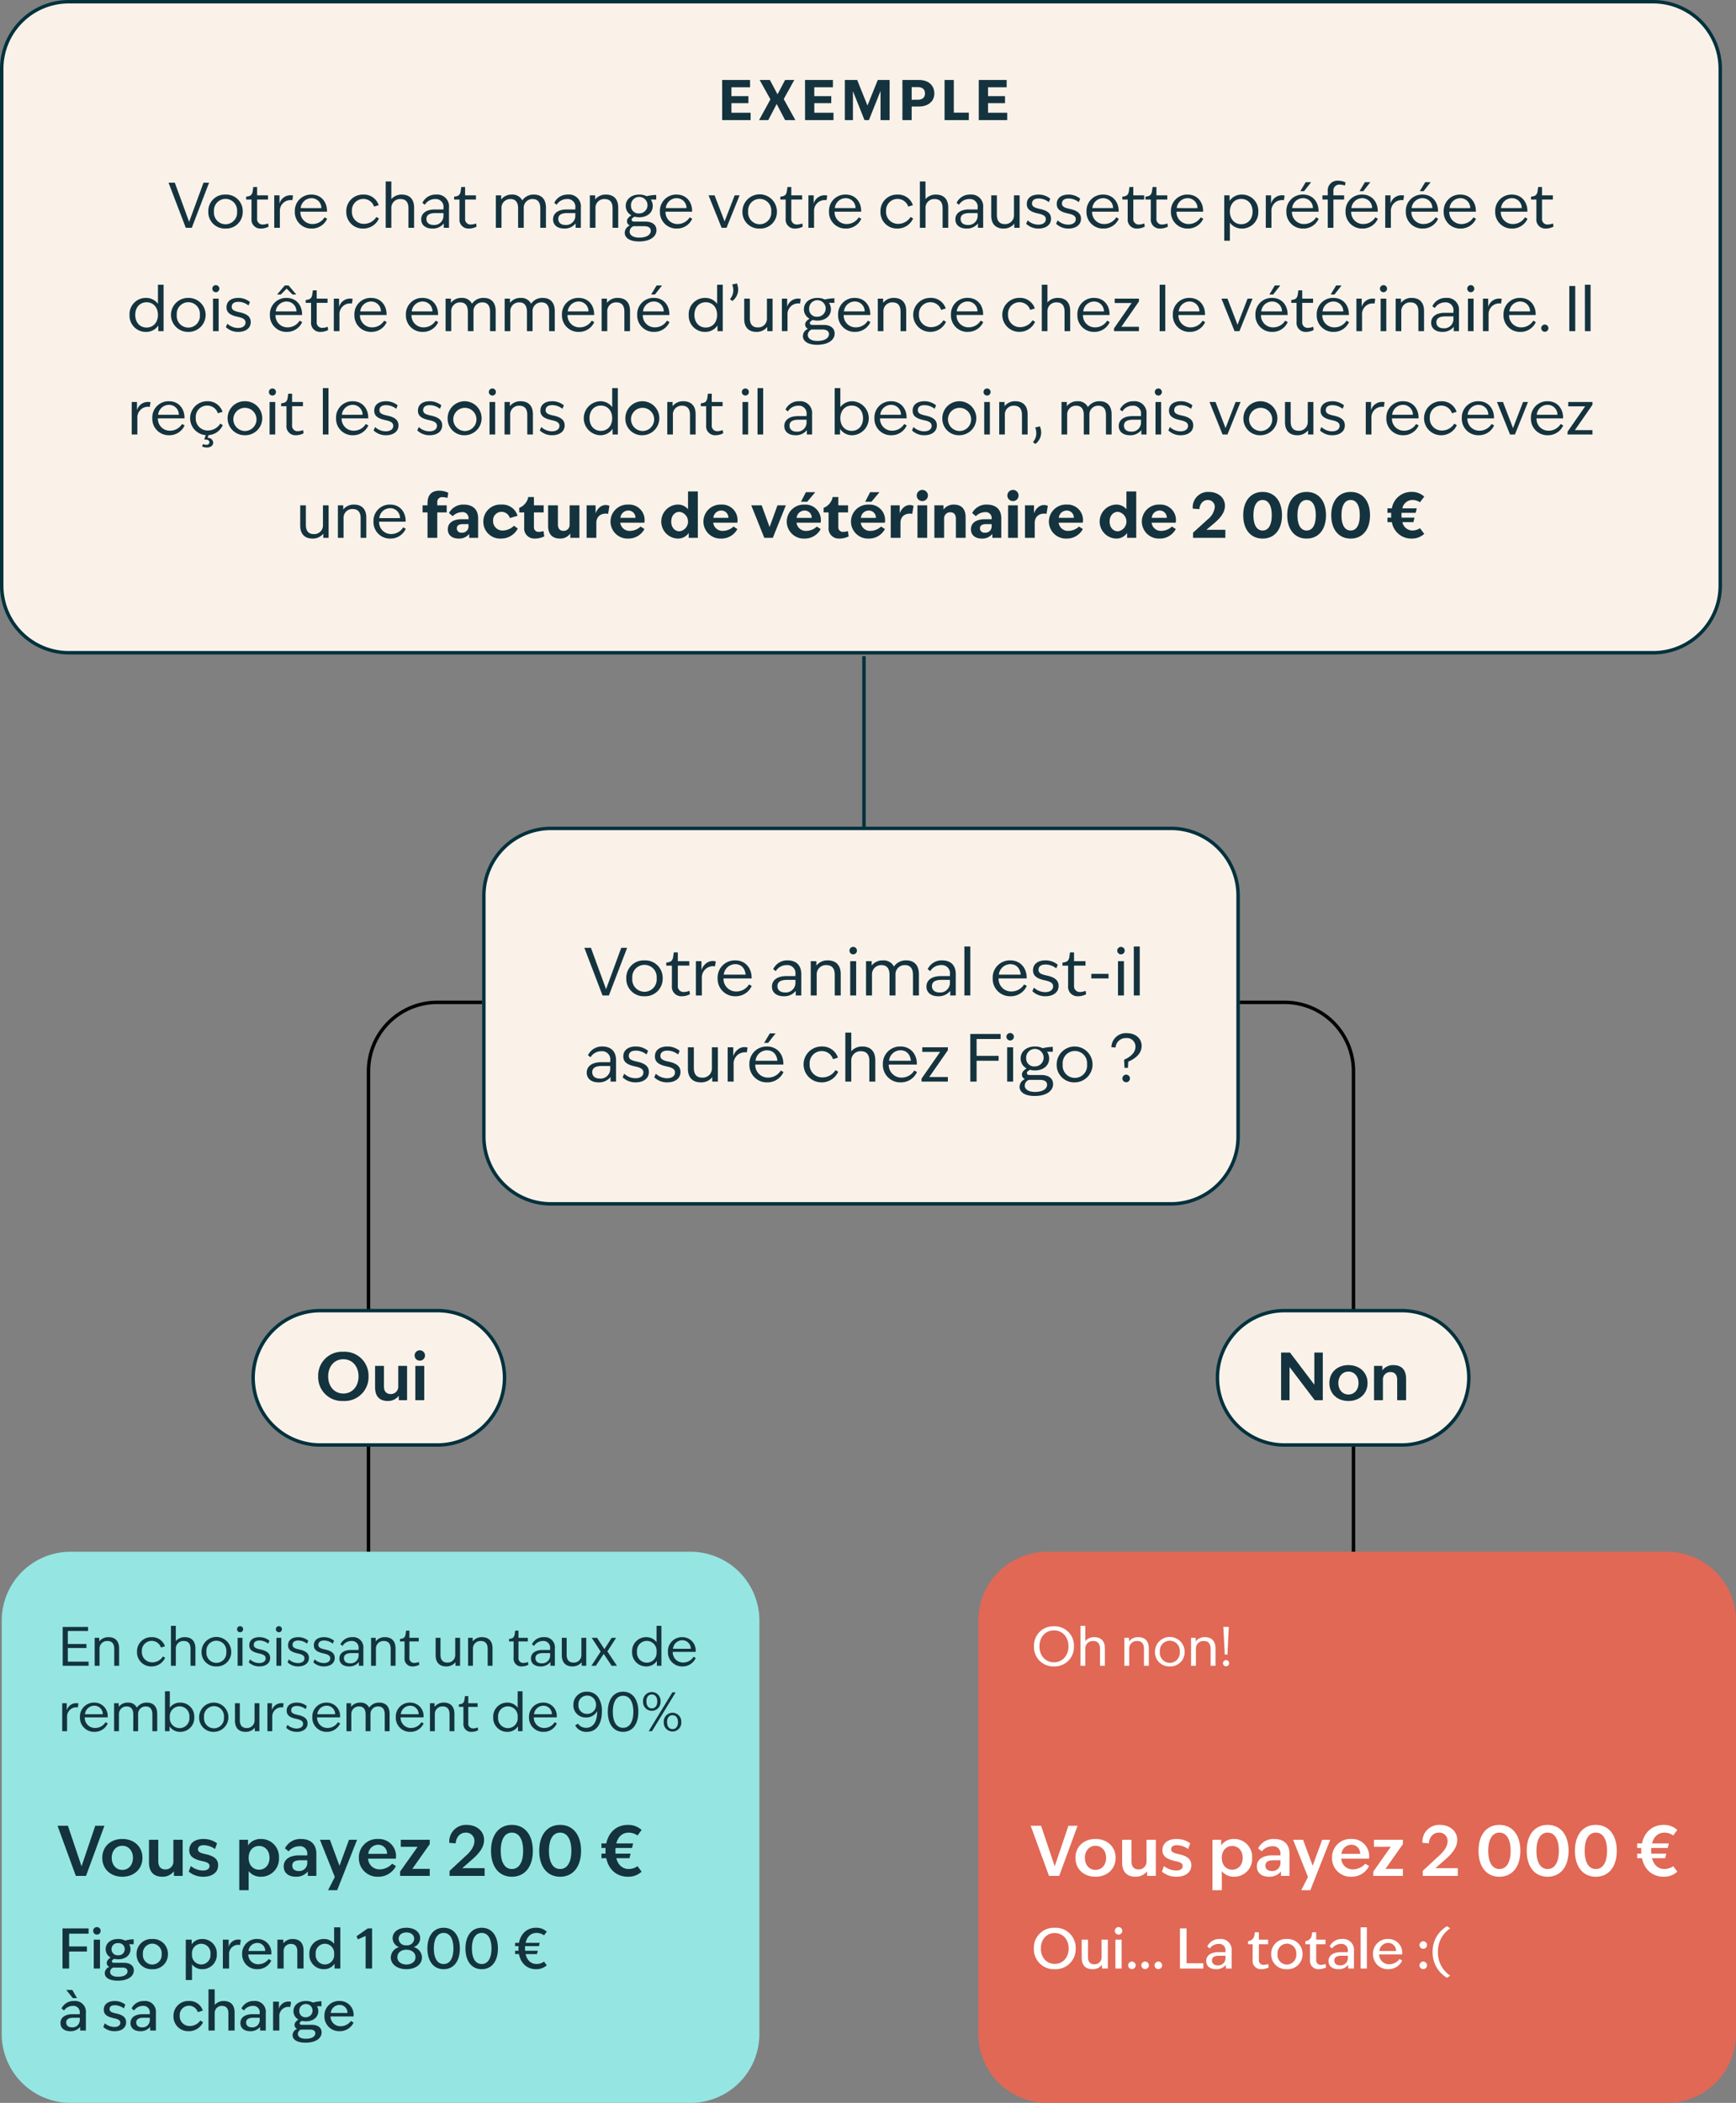 <svg xmlns="http://www.w3.org/2000/svg" width="504.075" height="610.5" viewBox="0 0 504.075 610.5"><rect x="0" y="0" width="504.075" height="610.5" fill="#808080" stroke="none"/><g id="Group_420" data-name="Group 420" transform="translate(-3822.641 183.5)"><path id="Path_673" data-name="Path 673" d="M107.5,451h-1V311A20.483,20.483,0,0,1,127,290.5h13v1H127A19.483,19.483,0,0,0,107.5,311Z" transform="translate(3822.641 -183.5)"></path><path id="Path_1108" data-name="Path 1108" d="M19.5,0h460A19.5,19.5,0,0,1,499,19.5v150A19.5,19.5,0,0,1,479.5,189H19.5A19.5,19.5,0,0,1,0,169.5V19.5A19.5,19.5,0,0,1,19.5,0Z" transform="translate(3823.141 -183)" fill="#faf2e9"></path><path id="Path_1108_-_Outline" data-name="Path 1108 - Outline" d="M19.5-.5h460a19.984,19.984,0,0,1,20,20v150a19.984,19.984,0,0,1-20,20H19.5a19.984,19.984,0,0,1-20-20V19.5a19.984,19.984,0,0,1,20-20Zm460,189a18.984,18.984,0,0,0,19-19V19.5a18.984,18.984,0,0,0-19-19H19.5a18.984,18.984,0,0,0-19,19v150a18.984,18.984,0,0,0,19,19Z" transform="translate(3823.141 -183)" fill="#01313d"></path><path id="Path_1109" data-name="Path 1109" d="M19.5,0h180A19.5,19.5,0,0,1,219,19.5v70A19.5,19.5,0,0,1,199.5,109H19.5A19.5,19.5,0,0,1,0,89.5v-70A19.5,19.5,0,0,1,19.5,0Z" transform="translate(3963.141 57)" fill="#faf2e9"></path><path id="Path_1109_-_Outline" data-name="Path 1109 - Outline" d="M19.5-.5h180a19.984,19.984,0,0,1,20,20v70a19.984,19.984,0,0,1-20,20H19.5a19.984,19.984,0,0,1-20-20v-70a19.984,19.984,0,0,1,20-20Zm180,109a18.984,18.984,0,0,0,19-19v-70a18.984,18.984,0,0,0-19-19H19.5a18.984,18.984,0,0,0-19,19v70a18.984,18.984,0,0,0,19,19Z" transform="translate(3963.141 57)" fill="#01313d"></path><path id="Path_674" data-name="Path 674" d="M250.5,240h-1V190h1Z" transform="translate(3823.51 -183)" fill="#01313d"></path><path id="Path_1110" data-name="Path 1110" d="M19.5,0h34a19.5,19.5,0,0,1,0,39h-34a19.5,19.5,0,0,1,0-39Z" transform="translate(3896.141 197)" fill="#faf2e9"></path><path id="Path_1110_-_Outline" data-name="Path 1110 - Outline" d="M19.5-.5h34a20.005,20.005,0,0,1,7.785,38.428A19.875,19.875,0,0,1,53.5,39.5h-34A20.005,20.005,0,0,1,11.715,1.072,19.875,19.875,0,0,1,19.5-.5Zm34,39A19.005,19.005,0,0,0,60.9,1.993,18.881,18.881,0,0,0,53.5.5h-34a19.005,19.005,0,0,0-7.4,36.507A18.881,18.881,0,0,0,19.5,38.5Z" transform="translate(3896.141 197)" fill="#01313d"></path><path id="Path_675" data-name="Path 675" d="M393.5,451h-1V311A19.483,19.483,0,0,0,373,291.5H360v-1h13A20.483,20.483,0,0,1,393.5,311Z" transform="translate(3822.641 -183.5)"></path><path id="Path_1111" data-name="Path 1111" d="M19.5,0h34a19.5,19.5,0,0,1,0,39h-34a19.5,19.5,0,0,1,0-39Z" transform="translate(4176.141 197)" fill="#faf2e9"></path><path id="Path_1111_-_Outline" data-name="Path 1111 - Outline" d="M19.5-.5h34a20.005,20.005,0,0,1,7.785,38.428A19.875,19.875,0,0,1,53.5,39.5h-34A20.005,20.005,0,0,1,11.715,1.072,19.875,19.875,0,0,1,19.5-.5Zm34,39A19.005,19.005,0,0,0,60.9,1.993,18.881,18.881,0,0,0,53.5.5h-34a19.005,19.005,0,0,0-7.4,36.507A18.881,18.881,0,0,0,19.5,38.5Z" transform="translate(4176.141 197)" fill="#01313d"></path><path id="Path_1112" data-name="Path 1112" d="M21.944,17H23.69L28.712,3.9h-1.62L22.916,15.272,18.758,3.9H16.94Zm11.538.216a4.794,4.794,0,0,0,5-4.932,4.794,4.794,0,0,0-5-4.932,4.784,4.784,0,0,0-5,4.932A4.784,4.784,0,0,0,33.482,17.216Zm-3.348-4.932a3.365,3.365,0,1,1,6.7,0,3.365,3.365,0,1,1-6.7,0Zm13.608,4.932a4.7,4.7,0,0,0,2.25-.558l-.144-.936a4.353,4.353,0,0,1-1.53.324A1.567,1.567,0,0,1,42.662,14.3V8.792h3.15V7.568h-3.15V5.156H41.546L41.384,6.29c-.144,1.026-.558,1.422-1.314,1.566l-.594.108v.828h1.548v5.58A2.587,2.587,0,0,0,43.742,17.216ZM47.63,17h1.638V12.248A3.1,3.1,0,0,1,52.886,8.99L53.1,7.64A3.284,3.284,0,0,0,49.16,9.98V7.568H47.63Zm10.89.216a4.812,4.812,0,0,0,4.464-2.844l-.738-.414A4.1,4.1,0,0,1,58.754,15.9a3.457,3.457,0,0,1-3.528-3.582h7.722c.09-2.682-1.584-4.968-4.482-4.968a4.708,4.708,0,0,0-4.86,4.9A4.77,4.77,0,0,0,58.52,17.216ZM55.3,11.276A3.18,3.18,0,0,1,58.466,8.4a2.835,2.835,0,0,1,2.844,2.88Zm18.108,5.94A4.96,4.96,0,0,0,78.032,14.3l-.738-.45a4.234,4.234,0,0,1-3.582,2,3.456,3.456,0,0,1-3.528-3.69,3.313,3.313,0,0,1,3.33-3.546,3.244,3.244,0,0,1,3.1,2.232l1.35-.414a4.492,4.492,0,0,0-4.482-3.078,4.776,4.776,0,0,0-4.932,4.932A4.759,4.759,0,0,0,73.406,17.216ZM79.994,17h1.638V11.312A2.528,2.528,0,0,1,84.3,8.648c1.458,0,2.3.846,2.3,2.664V17h1.638V11.132c0-2.772-1.638-3.78-3.546-3.78a3.876,3.876,0,0,0-3.06,1.314V3.536H79.994ZM96.86,17h1.512V11.15a3.427,3.427,0,0,0-3.744-3.8A4.211,4.211,0,0,0,90.65,9.764l.7.54a3.49,3.49,0,0,1,3.006-1.656,2.237,2.237,0,0,1,2.412,2.538v.486H94.25c-2.214,0-3.942.936-3.942,2.88,0,1.656,1.278,2.664,3.222,2.664a4.039,4.039,0,0,0,3.33-1.476Zm-5.04-2.574c0-1.116.828-1.71,2.646-1.71h2.3v.954a2.658,2.658,0,0,1-2.88,2.5C92.63,16.172,91.82,15.524,91.82,14.426Zm12.312,2.79a4.7,4.7,0,0,0,2.25-.558l-.144-.936a4.353,4.353,0,0,1-1.53.324,1.567,1.567,0,0,1-1.656-1.746V8.792h3.15V7.568h-3.15V5.156h-1.116l-.162,1.134c-.144,1.026-.558,1.422-1.314,1.566l-.594.108v.828h1.548v5.58A2.587,2.587,0,0,0,104.132,17.216Zm14.31-5.868V17h1.638V11.348a2.518,2.518,0,0,1,2.592-2.7c1.422,0,2.214.882,2.214,2.7V17h1.638V11.168c0-2.772-1.584-3.816-3.456-3.816a3.95,3.95,0,0,0-3.42,1.692,3.147,3.147,0,0,0-3.024-1.692,3.8,3.8,0,0,0-3.1,1.422V7.568H111.98V17h1.638V11.348a2.532,2.532,0,0,1,2.61-2.7C117.65,8.648,118.442,9.53,118.442,11.348ZM135.146,17h1.512V11.15a3.427,3.427,0,0,0-3.744-3.8,4.211,4.211,0,0,0-3.978,2.412l.7.54a3.49,3.49,0,0,1,3.006-1.656,2.237,2.237,0,0,1,2.412,2.538v.486h-2.52c-2.214,0-3.942.936-3.942,2.88,0,1.656,1.278,2.664,3.222,2.664a4.039,4.039,0,0,0,3.33-1.476Zm-5.04-2.574c0-1.116.828-1.71,2.646-1.71h2.3v.954a2.658,2.658,0,0,1-2.88,2.5C130.916,16.172,130.106,15.524,130.106,14.426Zm15.768-3.114V17h1.638V11.132c0-2.772-1.638-3.78-3.546-3.78a3.864,3.864,0,0,0-3.15,1.422V7.568h-1.548V17h1.638V11.312a2.528,2.528,0,0,1,2.664-2.664C145.028,8.648,145.874,9.494,145.874,11.312Zm7.668,9.648c3.276,0,5.076-1.422,5.076-3.276,0-1.476-1.134-2.484-3.186-2.484h-3.2c-.594,0-.81-.2-.81-.558,0-.306.2-.522.846-.882a4.621,4.621,0,0,0,1.35.18c2.34,0,3.924-1.368,3.924-3.294a3.121,3.121,0,0,0-.594-1.854h1.6V7.46a12.654,12.654,0,0,0-2.79.36,4.7,4.7,0,0,0-2.142-.468c-2.3,0-3.924,1.35-3.924,3.294a3.061,3.061,0,0,0,1.638,2.736c-.828.522-1.278,1.044-1.278,1.674a1.37,1.37,0,0,0,.828,1.278A2.293,2.293,0,0,0,149.4,18.44C149.4,19.826,150.734,20.96,153.542,20.96Zm-2.718-2.844a1.687,1.687,0,0,1,1.152-1.584h3.078c1.26,0,1.908.5,1.908,1.332,0,1.116-1.152,1.98-3.348,1.98C151.742,19.844,150.824,19.052,150.824,18.116Zm.4-7.47a2.4,2.4,0,1,1,2.394,2.178A2.17,2.17,0,0,1,151.22,10.646Zm13.32,6.57A4.812,4.812,0,0,0,169,14.372l-.738-.414a4.1,4.1,0,0,1-3.492,1.944,3.457,3.457,0,0,1-3.528-3.582h7.722c.09-2.682-1.584-4.968-4.482-4.968a4.708,4.708,0,0,0-4.86,4.9A4.77,4.77,0,0,0,164.54,17.216Zm-3.222-5.94a3.18,3.18,0,0,1,3.168-2.88,2.835,2.835,0,0,1,2.844,2.88ZM177.536,17h1.422l3.8-9.432h-1.44L178.4,15.146l-2.916-7.578h-1.746Zm11.052.216a4.794,4.794,0,0,0,5-4.932,5,5,0,0,0-10.008,0A4.784,4.784,0,0,0,188.588,17.216Zm-3.348-4.932a3.365,3.365,0,1,1,6.7,0,3.365,3.365,0,1,1-6.7,0Zm13.608,4.932a4.7,4.7,0,0,0,2.25-.558l-.144-.936a4.353,4.353,0,0,1-1.53.324,1.567,1.567,0,0,1-1.656-1.746V8.792h3.15V7.568h-3.15V5.156h-1.116L196.49,6.29c-.144,1.026-.558,1.422-1.314,1.566l-.594.108v.828h1.548v5.58A2.587,2.587,0,0,0,198.848,17.216ZM202.736,17h1.638V12.248a3.1,3.1,0,0,1,3.618-3.258l.216-1.35a3.284,3.284,0,0,0-3.942,2.34V7.568h-1.53Zm10.89.216a4.812,4.812,0,0,0,4.464-2.844l-.738-.414A4.1,4.1,0,0,1,213.86,15.9a3.457,3.457,0,0,1-3.528-3.582h7.722c.09-2.682-1.584-4.968-4.482-4.968a4.708,4.708,0,0,0-4.86,4.9A4.77,4.77,0,0,0,213.626,17.216Zm-3.222-5.94a3.18,3.18,0,0,1,3.168-2.88,2.835,2.835,0,0,1,2.844,2.88Zm18.108,5.94a4.96,4.96,0,0,0,4.626-2.916l-.738-.45a4.234,4.234,0,0,1-3.582,2,3.456,3.456,0,0,1-3.528-3.69,3.313,3.313,0,0,1,3.33-3.546,3.244,3.244,0,0,1,3.1,2.232l1.35-.414a4.492,4.492,0,0,0-4.482-3.078,4.776,4.776,0,0,0-4.932,4.932A4.759,4.759,0,0,0,228.512,17.216ZM235.1,17h1.638V11.312A2.528,2.528,0,0,1,239.4,8.648c1.458,0,2.3.846,2.3,2.664V17h1.638V11.132c0-2.772-1.638-3.78-3.546-3.78a3.876,3.876,0,0,0-3.06,1.314V3.536H235.1Zm16.866,0h1.512V11.15a3.427,3.427,0,0,0-3.744-3.8,4.211,4.211,0,0,0-3.978,2.412l.7.54a3.49,3.49,0,0,1,3.006-1.656,2.237,2.237,0,0,1,2.412,2.538v.486h-2.52c-2.214,0-3.942.936-3.942,2.88,0,1.656,1.278,2.664,3.222,2.664a4.039,4.039,0,0,0,3.33-1.476Zm-5.04-2.574c0-1.116.828-1.71,2.646-1.71h2.3v.954a2.658,2.658,0,0,1-2.88,2.5C247.736,16.172,246.926,15.524,246.926,14.426Zm12.438,2.79a3.864,3.864,0,0,0,3.15-1.422V17h1.548V7.568h-1.638v5.688a2.528,2.528,0,0,1-2.664,2.664c-1.458,0-2.3-.846-2.3-2.664V7.568h-1.638v5.868C255.818,16.208,257.456,17.216,259.364,17.216Zm10.206,0c2.034,0,3.618-1.008,3.618-2.844,0-1.44-.9-2.34-3.186-2.844l-.324-.072c-1.422-.324-2.016-.7-2.016-1.512,0-1.008.792-1.458,1.944-1.458a4.8,4.8,0,0,1,2.934,1.062l.414-1.008a5.264,5.264,0,0,0-3.42-1.188c-1.908,0-3.384.9-3.384,2.718,0,1.422.864,2.232,3.114,2.736l.324.072c1.44.324,2.088.774,2.088,1.6,0,1.026-.9,1.6-2.178,1.6a4.568,4.568,0,0,1-3.1-1.242l-.432.99A5.057,5.057,0,0,0,269.57,17.216Zm8.694,0c2.034,0,3.618-1.008,3.618-2.844,0-1.44-.9-2.34-3.186-2.844l-.324-.072c-1.422-.324-2.016-.7-2.016-1.512,0-1.008.792-1.458,1.944-1.458a4.8,4.8,0,0,1,2.934,1.062l.414-1.008a5.264,5.264,0,0,0-3.42-1.188c-1.908,0-3.384.9-3.384,2.718,0,1.422.864,2.232,3.114,2.736l.324.072c1.44.324,2.088.774,2.088,1.6,0,1.026-.9,1.6-2.178,1.6a4.568,4.568,0,0,1-3.1-1.242l-.432.99A5.057,5.057,0,0,0,278.264,17.216Zm10.134,0a4.812,4.812,0,0,0,4.464-2.844l-.738-.414a4.1,4.1,0,0,1-3.492,1.944A3.457,3.457,0,0,1,285.1,12.32h7.722c.09-2.682-1.584-4.968-4.482-4.968a4.708,4.708,0,0,0-4.86,4.9A4.77,4.77,0,0,0,288.4,17.216Zm-3.222-5.94a3.18,3.18,0,0,1,3.168-2.88,2.835,2.835,0,0,1,2.844,2.88Zm12.978,5.94a4.7,4.7,0,0,0,2.25-.558l-.144-.936a4.353,4.353,0,0,1-1.53.324,1.567,1.567,0,0,1-1.656-1.746V8.792h3.15V7.568h-3.15V5.156h-1.116L295.8,6.29c-.144,1.026-.558,1.422-1.314,1.566l-.594.108v.828h1.548v5.58A2.587,2.587,0,0,0,298.154,17.216Zm6.714,0a4.7,4.7,0,0,0,2.25-.558l-.144-.936a4.353,4.353,0,0,1-1.53.324,1.567,1.567,0,0,1-1.656-1.746V8.792h3.15V7.568h-3.15V5.156h-1.116L302.51,6.29c-.144,1.026-.558,1.422-1.314,1.566l-.594.108v.828h1.548v5.58A2.587,2.587,0,0,0,304.868,17.216Zm8.046,0a4.812,4.812,0,0,0,4.464-2.844l-.738-.414a4.1,4.1,0,0,1-3.492,1.944,3.457,3.457,0,0,1-3.528-3.582h7.722c.09-2.682-1.584-4.968-4.482-4.968a4.708,4.708,0,0,0-4.86,4.9A4.77,4.77,0,0,0,312.914,17.216Zm-3.222-5.94A3.18,3.18,0,0,1,312.86,8.4a2.835,2.835,0,0,1,2.844,2.88Zm13.788,9.468h1.638V15.506a4.225,4.225,0,0,0,3.492,1.71,4.693,4.693,0,0,0,4.752-4.932,4.693,4.693,0,0,0-4.752-4.932,4.174,4.174,0,0,0-3.582,1.836V7.568H323.48Zm1.638-8.46c0-2.25,1.4-3.672,3.294-3.672s3.294,1.422,3.294,3.672-1.4,3.672-3.294,3.672S325.118,14.534,325.118,12.284ZM335.54,17h1.638V12.248A3.1,3.1,0,0,1,340.8,8.99l.216-1.35a3.284,3.284,0,0,0-3.942,2.34V7.568h-1.53Zm10.89.216a4.812,4.812,0,0,0,4.464-2.844l-.738-.414a4.1,4.1,0,0,1-3.492,1.944,3.457,3.457,0,0,1-3.528-3.582h7.722c.09-2.682-1.584-4.968-4.482-4.968a4.708,4.708,0,0,0-4.86,4.9A4.77,4.77,0,0,0,346.43,17.216Zm-3.222-5.94a3.18,3.18,0,0,1,3.168-2.88,2.835,2.835,0,0,1,2.844,2.88Zm2.358-4.914h1.1l2.052-2.61h-1.584Zm7.974.072V7.568h-1.548V8.792h1.548V17h1.638V8.792h3.114V7.568h-3.114V6.362a1.715,1.715,0,0,1,1.836-1.908,5.825,5.825,0,0,1,1.53.27l.144-.918a4.847,4.847,0,0,0-2.106-.486A2.805,2.805,0,0,0,353.54,6.434Zm10.08,10.782a4.812,4.812,0,0,0,4.464-2.844l-.738-.414a4.1,4.1,0,0,1-3.492,1.944,3.457,3.457,0,0,1-3.528-3.582h7.722c.09-2.682-1.584-4.968-4.482-4.968a4.708,4.708,0,0,0-4.86,4.9A4.77,4.77,0,0,0,363.62,17.216Zm-3.222-5.94a3.18,3.18,0,0,1,3.168-2.88,2.835,2.835,0,0,1,2.844,2.88Zm2.358-4.914h1.1l2.052-2.61h-1.584ZM370.226,17h1.638V12.248a3.1,3.1,0,0,1,3.618-3.258l.216-1.35a3.284,3.284,0,0,0-3.942,2.34V7.568h-1.53Zm10.89.216a4.812,4.812,0,0,0,4.464-2.844l-.738-.414A4.1,4.1,0,0,1,381.35,15.9a3.457,3.457,0,0,1-3.528-3.582h7.722c.09-2.682-1.584-4.968-4.482-4.968a4.708,4.708,0,0,0-4.86,4.9A4.77,4.77,0,0,0,381.116,17.216Zm-3.222-5.94a3.18,3.18,0,0,1,3.168-2.88,2.835,2.835,0,0,1,2.844,2.88Zm2.358-4.914h1.1l2.052-2.61h-1.584Zm11.862,10.854a4.812,4.812,0,0,0,4.464-2.844l-.738-.414a4.1,4.1,0,0,1-3.492,1.944,3.457,3.457,0,0,1-3.528-3.582h7.722c.09-2.682-1.584-4.968-4.482-4.968a4.708,4.708,0,0,0-4.86,4.9A4.77,4.77,0,0,0,392.114,17.216Zm-3.222-5.94A3.18,3.18,0,0,1,392.06,8.4a2.835,2.835,0,0,1,2.844,2.88Zm18.18,5.94a4.812,4.812,0,0,0,4.464-2.844l-.738-.414a4.1,4.1,0,0,1-3.492,1.944,3.457,3.457,0,0,1-3.528-3.582H411.5c.09-2.682-1.584-4.968-4.482-4.968a4.708,4.708,0,0,0-4.86,4.9A4.77,4.77,0,0,0,407.072,17.216Zm-3.222-5.94a3.18,3.18,0,0,1,3.168-2.88,2.835,2.835,0,0,1,2.844,2.88Zm12.978,5.94a4.7,4.7,0,0,0,2.25-.558l-.144-.936a4.353,4.353,0,0,1-1.53.324,1.567,1.567,0,0,1-1.656-1.746V8.792h3.15V7.568h-3.15V5.156h-1.116L414.47,6.29c-.144,1.026-.558,1.422-1.314,1.566l-.594.108v.828h1.548v5.58A2.587,2.587,0,0,0,416.828,17.216Zm-406.458,30a4.2,4.2,0,0,0,3.6-1.854V47H15.5V33.536H13.862v5.526a4.225,4.225,0,0,0-3.492-1.71,4.693,4.693,0,0,0-4.752,4.932A4.693,4.693,0,0,0,10.37,47.216Zm-3.1-4.932c0-2.25,1.4-3.672,3.294-3.672s3.294,1.422,3.294,3.672-1.4,3.672-3.294,3.672S7.274,44.534,7.274,42.284Zm15.408,4.932a4.933,4.933,0,1,0,0-9.864,4.933,4.933,0,1,0,0,9.864Zm-3.348-4.932a3.365,3.365,0,1,1,6.7,0,3.365,3.365,0,1,1-6.7,0ZM29.846,47h1.638V37.568H29.846Zm-.2-12.33a1.026,1.026,0,1,0,1.026-1.026A1.014,1.014,0,0,0,29.648,34.67ZM37.19,47.216c2.034,0,3.618-1.008,3.618-2.844,0-1.44-.9-2.34-3.186-2.844l-.324-.072c-1.422-.324-2.016-.7-2.016-1.512,0-1.008.792-1.458,1.944-1.458a4.8,4.8,0,0,1,2.934,1.062l.414-1.008a5.264,5.264,0,0,0-3.42-1.188c-1.908,0-3.384.9-3.384,2.718,0,1.422.864,2.232,3.114,2.736l.324.072c1.44.324,2.088.774,2.088,1.6,0,1.026-.9,1.6-2.178,1.6a4.569,4.569,0,0,1-3.1-1.242l-.432.99A5.057,5.057,0,0,0,37.19,47.216Zm14.094,0a4.812,4.812,0,0,0,4.464-2.844l-.738-.414A4.1,4.1,0,0,1,51.518,45.9,3.457,3.457,0,0,1,47.99,42.32h7.722c.09-2.682-1.584-4.968-4.482-4.968a4.708,4.708,0,0,0-4.86,4.9A4.77,4.77,0,0,0,51.284,47.216Zm-3.222-5.94A3.18,3.18,0,0,1,51.23,38.4a2.835,2.835,0,0,1,2.844,2.88Zm.4-4.914h1.08l1.692-1.71,1.692,1.71h1.1l-2.214-2.61H50.672ZM61.04,47.216a4.7,4.7,0,0,0,2.25-.558l-.144-.936a4.353,4.353,0,0,1-1.53.324A1.567,1.567,0,0,1,59.96,44.3V38.792h3.15V37.568H59.96V35.156H58.844l-.162,1.134c-.144,1.026-.558,1.422-1.314,1.566l-.594.108v.828h1.548v5.58A2.587,2.587,0,0,0,61.04,47.216ZM64.928,47h1.638V42.248a3.1,3.1,0,0,1,3.618-3.258l.216-1.35a3.284,3.284,0,0,0-3.942,2.34V37.568h-1.53Zm10.89.216a4.812,4.812,0,0,0,4.464-2.844l-.738-.414A4.1,4.1,0,0,1,76.052,45.9a3.457,3.457,0,0,1-3.528-3.582h7.722c.09-2.682-1.584-4.968-4.482-4.968a4.708,4.708,0,0,0-4.86,4.9A4.77,4.77,0,0,0,75.818,47.216ZM72.6,41.276a3.18,3.18,0,0,1,3.168-2.88,2.835,2.835,0,0,1,2.844,2.88Zm18.18,5.94a4.812,4.812,0,0,0,4.464-2.844l-.738-.414A4.1,4.1,0,0,1,91.01,45.9a3.457,3.457,0,0,1-3.528-3.582H95.2c.09-2.682-1.584-4.968-4.482-4.968a4.708,4.708,0,0,0-4.86,4.9A4.77,4.77,0,0,0,90.776,47.216Zm-3.222-5.94a3.18,3.18,0,0,1,3.168-2.88,2.835,2.835,0,0,1,2.844,2.88Zm16.29.072V47h1.638V41.348a2.518,2.518,0,0,1,2.592-2.7c1.422,0,2.214.882,2.214,2.7V47h1.638V41.168c0-2.772-1.584-3.816-3.456-3.816a3.95,3.95,0,0,0-3.42,1.692,3.147,3.147,0,0,0-3.024-1.692,3.8,3.8,0,0,0-3.1,1.422V37.568H97.382V47H99.02V41.348a2.532,2.532,0,0,1,2.61-2.7C103.052,38.648,103.844,39.53,103.844,41.348Zm17.154,0V47h1.638V41.348a2.518,2.518,0,0,1,2.592-2.7c1.422,0,2.214.882,2.214,2.7V47h1.638V41.168c0-2.772-1.584-3.816-3.456-3.816a3.95,3.95,0,0,0-3.42,1.692,3.147,3.147,0,0,0-3.024-1.692,3.8,3.8,0,0,0-3.1,1.422V37.568h-1.548V47h1.638V41.348a2.532,2.532,0,0,1,2.61-2.7C120.206,38.648,121,39.53,121,41.348Zm15.084,5.868a4.812,4.812,0,0,0,4.464-2.844l-.738-.414a4.1,4.1,0,0,1-3.492,1.944,3.457,3.457,0,0,1-3.528-3.582h7.722c.09-2.682-1.584-4.968-4.482-4.968a4.708,4.708,0,0,0-4.86,4.9A4.77,4.77,0,0,0,136.082,47.216Zm-3.222-5.94a3.18,3.18,0,0,1,3.168-2.88,2.835,2.835,0,0,1,2.844,2.88Zm16.434.036V47h1.638V41.132c0-2.772-1.638-3.78-3.546-3.78a3.864,3.864,0,0,0-3.15,1.422V37.568h-1.548V47h1.638V41.312a2.528,2.528,0,0,1,2.664-2.664C148.448,38.648,149.294,39.494,149.294,41.312Zm8.64,5.9a4.812,4.812,0,0,0,4.464-2.844l-.738-.414a4.1,4.1,0,0,1-3.492,1.944,3.457,3.457,0,0,1-3.528-3.582h7.722c.09-2.682-1.584-4.968-4.482-4.968a4.708,4.708,0,0,0-4.86,4.9A4.77,4.77,0,0,0,157.934,47.216Zm-3.222-5.94a3.18,3.18,0,0,1,3.168-2.88,2.835,2.835,0,0,1,2.844,2.88Zm2.358-4.914h1.1l2.052-2.61h-1.584Zm15.66,10.854a4.2,4.2,0,0,0,3.6-1.854V47h1.53V33.536h-1.638v5.526a4.225,4.225,0,0,0-3.492-1.71,4.693,4.693,0,0,0-4.752,4.932A4.693,4.693,0,0,0,172.73,47.216Zm-3.1-4.932c0-2.25,1.4-3.672,3.294-3.672s3.294,1.422,3.294,3.672-1.4,3.672-3.294,3.672S169.634,44.534,169.634,42.284Zm10.314-4.572.7.54a4.189,4.189,0,0,0,1.692-3.294,4.77,4.77,0,0,0-.378-1.818l-1.368.342a4.156,4.156,0,0,1,.324,1.584A3.8,3.8,0,0,1,179.948,37.712Zm7.686,9.5a3.864,3.864,0,0,0,3.15-1.422V47h1.548V37.568h-1.638v5.688a2.528,2.528,0,0,1-2.664,2.664c-1.458,0-2.3-.846-2.3-2.664V37.568h-1.638v5.868C184.088,46.208,185.726,47.216,187.634,47.216Zm7.4-.216h1.638V42.248a3.1,3.1,0,0,1,3.618-3.258l.216-1.35a3.284,3.284,0,0,0-3.942,2.34V37.568h-1.53Zm10.242,3.96c3.276,0,5.076-1.422,5.076-3.276,0-1.476-1.134-2.484-3.186-2.484h-3.2c-.594,0-.81-.2-.81-.558,0-.306.2-.522.846-.882a4.621,4.621,0,0,0,1.35.18c2.34,0,3.924-1.368,3.924-3.294a3.121,3.121,0,0,0-.594-1.854h1.6V37.46a12.654,12.654,0,0,0-2.79.36,4.7,4.7,0,0,0-2.142-.468c-2.3,0-3.924,1.35-3.924,3.294a3.061,3.061,0,0,0,1.638,2.736c-.828.522-1.278,1.044-1.278,1.674a1.37,1.37,0,0,0,.828,1.278,2.293,2.293,0,0,0-1.476,2.106C201.134,49.826,202.466,50.96,205.274,50.96Zm-2.718-2.844a1.687,1.687,0,0,1,1.152-1.584h3.078c1.26,0,1.908.5,1.908,1.332,0,1.116-1.152,1.98-3.348,1.98C203.474,49.844,202.556,49.052,202.556,48.116Zm.4-7.47a2.4,2.4,0,1,1,2.394,2.178A2.17,2.17,0,0,1,202.952,40.646Zm13.32,6.57a4.812,4.812,0,0,0,4.464-2.844L220,43.958a4.1,4.1,0,0,1-3.492,1.944,3.457,3.457,0,0,1-3.528-3.582H220.7c.09-2.682-1.584-4.968-4.482-4.968a4.708,4.708,0,0,0-4.86,4.9A4.77,4.77,0,0,0,216.272,47.216Zm-3.222-5.94a3.18,3.18,0,0,1,3.168-2.88,2.835,2.835,0,0,1,2.844,2.88Zm16.434.036V47h1.638V41.132c0-2.772-1.638-3.78-3.546-3.78a3.864,3.864,0,0,0-3.15,1.422V37.568h-1.548V47h1.638V41.312a2.528,2.528,0,0,1,2.664-2.664C228.638,38.648,229.484,39.494,229.484,41.312Zm8.568,5.9a4.96,4.96,0,0,0,4.626-2.916l-.738-.45a4.234,4.234,0,0,1-3.582,2,3.456,3.456,0,0,1-3.528-3.69,3.313,3.313,0,0,1,3.33-3.546,3.244,3.244,0,0,1,3.1,2.232l1.35-.414a4.492,4.492,0,0,0-4.482-3.078,4.932,4.932,0,0,0-.072,9.864Zm10.98,0a4.812,4.812,0,0,0,4.464-2.844l-.738-.414a4.1,4.1,0,0,1-3.492,1.944,3.457,3.457,0,0,1-3.528-3.582h7.722c.09-2.682-1.584-4.968-4.482-4.968a4.708,4.708,0,0,0-4.86,4.9A4.77,4.77,0,0,0,249.032,47.216Zm-3.222-5.94a3.18,3.18,0,0,1,3.168-2.88,2.835,2.835,0,0,1,2.844,2.88Zm18.108,5.94a4.96,4.96,0,0,0,4.626-2.916l-.738-.45a4.234,4.234,0,0,1-3.582,2,3.456,3.456,0,0,1-3.528-3.69,3.313,3.313,0,0,1,3.33-3.546,3.244,3.244,0,0,1,3.1,2.232l1.35-.414a4.492,4.492,0,0,0-4.482-3.078,4.932,4.932,0,0,0-.072,9.864ZM270.506,47h1.638V41.312a2.528,2.528,0,0,1,2.664-2.664c1.458,0,2.3.846,2.3,2.664V47h1.638V41.132c0-2.772-1.638-3.78-3.546-3.78a3.876,3.876,0,0,0-3.06,1.314v-5.13h-1.638Zm15.246.216a4.812,4.812,0,0,0,4.464-2.844l-.738-.414a4.1,4.1,0,0,1-3.492,1.944,3.457,3.457,0,0,1-3.528-3.582h7.722c.09-2.682-1.584-4.968-4.482-4.968a4.708,4.708,0,0,0-4.86,4.9A4.77,4.77,0,0,0,285.752,47.216Zm-3.222-5.94A3.18,3.18,0,0,1,285.7,38.4a2.835,2.835,0,0,1,2.844,2.88ZM291.476,47h7.236V45.74H293.6l5.112-7.362v-.81h-7.038v1.26h4.914l-5.112,7.362Zm13.248,0h1.638V33.536h-1.638Zm8.748.216a4.812,4.812,0,0,0,4.464-2.844l-.738-.414a4.1,4.1,0,0,1-3.492,1.944,3.457,3.457,0,0,1-3.528-3.582H317.9c.09-2.682-1.584-4.968-4.482-4.968a4.708,4.708,0,0,0-4.86,4.9A4.77,4.77,0,0,0,313.472,47.216Zm-3.222-5.94a3.18,3.18,0,0,1,3.168-2.88,2.835,2.835,0,0,1,2.844,2.88ZM326.468,47h1.422l3.8-9.432h-1.44l-2.916,7.578-2.916-7.578H322.67Zm10.98.216a4.812,4.812,0,0,0,4.464-2.844l-.738-.414a4.1,4.1,0,0,1-3.492,1.944,3.457,3.457,0,0,1-3.528-3.582h7.722c.09-2.682-1.584-4.968-4.482-4.968a4.708,4.708,0,0,0-4.86,4.9A4.77,4.77,0,0,0,337.448,47.216Zm-3.222-5.94a3.18,3.18,0,0,1,3.168-2.88,2.835,2.835,0,0,1,2.844,2.88Zm2.358-4.914h1.1l2.052-2.61H338.15ZM347.2,47.216a4.7,4.7,0,0,0,2.25-.558l-.144-.936a4.353,4.353,0,0,1-1.53.324,1.567,1.567,0,0,1-1.656-1.746V38.792h3.15V37.568h-3.15V35.156h-1.116l-.162,1.134c-.144,1.026-.558,1.422-1.314,1.566l-.594.108v.828h1.548v5.58A2.587,2.587,0,0,0,347.2,47.216Zm8.046,0a4.812,4.812,0,0,0,4.464-2.844l-.738-.414a4.1,4.1,0,0,1-3.492,1.944,3.457,3.457,0,0,1-3.528-3.582h7.722c.09-2.682-1.584-4.968-4.482-4.968a4.708,4.708,0,0,0-4.86,4.9A4.77,4.77,0,0,0,355.25,47.216Zm-3.222-5.94A3.18,3.18,0,0,1,355.2,38.4a2.835,2.835,0,0,1,2.844,2.88Zm2.358-4.914h1.1l2.052-2.61h-1.584ZM361.856,47h1.638V42.248a3.1,3.1,0,0,1,3.618-3.258l.216-1.35a3.284,3.284,0,0,0-3.942,2.34V37.568h-1.53Zm7.038,0h1.638V37.568h-1.638Zm-.2-12.33a1.026,1.026,0,1,0,1.026-1.026A1.014,1.014,0,0,0,368.7,34.67Zm11.16,6.642V47h1.638V41.132c0-2.772-1.638-3.78-3.546-3.78a3.864,3.864,0,0,0-3.15,1.422V37.568H373.25V47h1.638V41.312a2.528,2.528,0,0,1,2.664-2.664C379.01,38.648,379.856,39.494,379.856,41.312ZM390.116,47h1.512V41.15a3.427,3.427,0,0,0-3.744-3.8,4.211,4.211,0,0,0-3.978,2.412l.7.54a3.49,3.49,0,0,1,3.006-1.656,2.237,2.237,0,0,1,2.412,2.538v.486h-2.52c-2.214,0-3.942.936-3.942,2.88,0,1.656,1.278,2.664,3.222,2.664a4.039,4.039,0,0,0,3.33-1.476Zm-5.04-2.574c0-1.116.828-1.71,2.646-1.71h2.3v.954a2.658,2.658,0,0,1-2.88,2.5C385.886,46.172,385.076,45.524,385.076,44.426ZM394.238,47h1.638V37.568h-1.638Zm-.2-12.33a1.026,1.026,0,1,0,1.026-1.026A1.014,1.014,0,0,0,394.04,34.67ZM398.594,47h1.638V42.248a3.1,3.1,0,0,1,3.618-3.258l.216-1.35a3.284,3.284,0,0,0-3.942,2.34V37.568h-1.53Zm10.89.216a4.812,4.812,0,0,0,4.464-2.844l-.738-.414a4.1,4.1,0,0,1-3.492,1.944,3.457,3.457,0,0,1-3.528-3.582h7.722c.09-2.682-1.584-4.968-4.482-4.968a4.708,4.708,0,0,0-4.86,4.9A4.77,4.77,0,0,0,409.484,47.216Zm-3.222-5.94a3.18,3.18,0,0,1,3.168-2.88,2.835,2.835,0,0,1,2.844,2.88Zm10.3,5.9a1.045,1.045,0,0,0,1.044-1.044,1.044,1.044,0,1,0-2.088,0A1.045,1.045,0,0,0,416.558,47.18Zm7.11-.18H425.4V33.9h-1.728Zm4.536,0h1.638V33.536H428.2ZM6.248,77H7.886V72.248A3.1,3.1,0,0,1,11.5,68.99l.216-1.35a3.284,3.284,0,0,0-3.942,2.34V67.568H6.248Zm10.89.216A4.812,4.812,0,0,0,21.6,74.372l-.738-.414A4.1,4.1,0,0,1,17.372,75.9a3.457,3.457,0,0,1-3.528-3.582h7.722c.09-2.682-1.584-4.968-4.482-4.968a4.708,4.708,0,0,0-4.86,4.9A4.77,4.77,0,0,0,17.138,77.216Zm-3.222-5.94a3.18,3.18,0,0,1,3.168-2.88,2.835,2.835,0,0,1,2.844,2.88Zm14.166,9.5c1.062,0,1.818-.54,1.818-1.422a1.48,1.48,0,0,0-1.548-1.368H28.28l.27-.792a4.923,4.923,0,0,0,4.14-2.9l-.738-.45a4.234,4.234,0,0,1-3.582,2,3.456,3.456,0,0,1-3.528-3.69,3.313,3.313,0,0,1,3.33-3.546,3.244,3.244,0,0,1,3.1,2.232l1.35-.414a4.492,4.492,0,0,0-4.482-3.078,4.931,4.931,0,0,0-.4,9.846l-.432,1.242.7.072c.468.054.792.306.792.756,0,.432-.324.738-.882.738a2.11,2.11,0,0,1-.99-.234l-.234.72A3.559,3.559,0,0,0,28.082,80.78Zm11.034-3.564a4.933,4.933,0,1,0,0-9.864,4.933,4.933,0,1,0,0,9.864Zm-3.348-4.932a3.365,3.365,0,1,1,3.348,3.708A3.406,3.406,0,0,1,35.768,72.284ZM46.28,77h1.638V67.568H46.28Zm-.2-12.33a1.026,1.026,0,1,0,1.026-1.026A1.014,1.014,0,0,0,46.082,64.67Zm7.812,12.546a4.7,4.7,0,0,0,2.25-.558L56,75.722a4.353,4.353,0,0,1-1.53.324A1.567,1.567,0,0,1,52.814,74.3V68.792h3.15V67.568h-3.15V65.156H51.7l-.162,1.134c-.144,1.026-.558,1.422-1.314,1.566l-.594.108v.828h1.548v5.58A2.587,2.587,0,0,0,53.894,77.216ZM61.742,77H63.38V63.536H61.742Zm8.748.216a4.812,4.812,0,0,0,4.464-2.844l-.738-.414A4.1,4.1,0,0,1,70.724,75.9,3.457,3.457,0,0,1,67.2,72.32h7.722c.09-2.682-1.584-4.968-4.482-4.968a4.708,4.708,0,0,0-4.86,4.9A4.77,4.77,0,0,0,70.49,77.216Zm-3.222-5.94a3.18,3.18,0,0,1,3.168-2.88,2.835,2.835,0,0,1,2.844,2.88Zm12.816,5.94c2.034,0,3.618-1.008,3.618-2.844,0-1.44-.9-2.34-3.186-2.844l-.324-.072c-1.422-.324-2.016-.7-2.016-1.512,0-1.008.792-1.458,1.944-1.458a4.8,4.8,0,0,1,2.934,1.062l.414-1.008a5.264,5.264,0,0,0-3.42-1.188c-1.908,0-3.384.9-3.384,2.718,0,1.422.864,2.232,3.114,2.736l.324.072c1.44.324,2.088.774,2.088,1.6,0,1.026-.9,1.6-2.178,1.6a4.569,4.569,0,0,1-3.1-1.242l-.432.99A5.057,5.057,0,0,0,80.084,77.216Zm12.69,0c2.034,0,3.618-1.008,3.618-2.844,0-1.44-.9-2.34-3.186-2.844l-.324-.072c-1.422-.324-2.016-.7-2.016-1.512,0-1.008.792-1.458,1.944-1.458a4.8,4.8,0,0,1,2.934,1.062l.414-1.008a5.264,5.264,0,0,0-3.42-1.188c-1.908,0-3.384.9-3.384,2.718,0,1.422.864,2.232,3.114,2.736l.324.072c1.44.324,2.088.774,2.088,1.6,0,1.026-.9,1.6-2.178,1.6a4.569,4.569,0,0,1-3.1-1.242l-.432.99A5.057,5.057,0,0,0,92.774,77.216Zm10.206,0a4.933,4.933,0,1,0-5-4.932A4.794,4.794,0,0,0,102.98,77.216Zm-3.348-4.932a3.365,3.365,0,1,1,3.348,3.708A3.406,3.406,0,0,1,99.632,72.284ZM110.144,77h1.638V67.568h-1.638Zm-.2-12.33a1.026,1.026,0,1,0,1.026-1.026A1.014,1.014,0,0,0,109.946,64.67Zm11.16,6.642V77h1.638V71.132c0-2.772-1.638-3.78-3.546-3.78a3.864,3.864,0,0,0-3.15,1.422V67.568H114.5V77h1.638V71.312a2.528,2.528,0,0,1,2.664-2.664C120.26,68.648,121.106,69.494,121.106,71.312Zm7.236,5.9c2.034,0,3.618-1.008,3.618-2.844,0-1.44-.9-2.34-3.186-2.844l-.324-.072c-1.422-.324-2.016-.7-2.016-1.512,0-1.008.792-1.458,1.944-1.458a4.8,4.8,0,0,1,2.934,1.062l.414-1.008a5.264,5.264,0,0,0-3.42-1.188c-1.908,0-3.384.9-3.384,2.718,0,1.422.864,2.232,3.114,2.736l.324.072c1.44.324,2.088.774,2.088,1.6,0,1.026-.9,1.6-2.178,1.6a4.569,4.569,0,0,1-3.1-1.242l-.432.99A5.057,5.057,0,0,0,128.342,77.216Zm13.932,0a4.2,4.2,0,0,0,3.6-1.854V77h1.53V63.536h-1.638v5.526a4.225,4.225,0,0,0-3.492-1.71,4.935,4.935,0,0,0,0,9.864Zm-3.1-4.932c0-2.25,1.4-3.672,3.294-3.672s3.294,1.422,3.294,3.672-1.4,3.672-3.294,3.672S139.178,74.534,139.178,72.284Zm15.408,4.932a4.933,4.933,0,1,0-5-4.932A4.794,4.794,0,0,0,154.586,77.216Zm-3.348-4.932a3.365,3.365,0,1,1,3.348,3.708A3.406,3.406,0,0,1,151.238,72.284Zm17.118-.972V77h1.638V71.132c0-2.772-1.638-3.78-3.546-3.78a3.864,3.864,0,0,0-3.15,1.422V67.568H161.75V77h1.638V71.312a2.528,2.528,0,0,1,2.664-2.664C167.51,68.648,168.356,69.494,168.356,71.312Zm7.4,5.9a4.7,4.7,0,0,0,2.25-.558l-.144-.936a4.353,4.353,0,0,1-1.53.324,1.567,1.567,0,0,1-1.656-1.746V68.792h3.15V67.568h-3.15V65.156h-1.116L173.4,66.29c-.144,1.026-.558,1.422-1.314,1.566l-.594.108v.828h1.548v5.58A2.587,2.587,0,0,0,175.754,77.216ZM183.6,77h1.638V67.568H183.6Zm-.2-12.33a1.026,1.026,0,1,0,1.026-1.026A1.014,1.014,0,0,0,183.4,64.67ZM187.958,77H189.6V63.536h-1.638Zm14.328,0H203.8V71.15a3.427,3.427,0,0,0-3.744-3.8,4.211,4.211,0,0,0-3.978,2.412l.7.54a3.49,3.49,0,0,1,3.006-1.656,2.237,2.237,0,0,1,2.412,2.538v.486h-2.52c-2.214,0-3.942.936-3.942,2.88,0,1.656,1.278,2.664,3.222,2.664a4.039,4.039,0,0,0,3.33-1.476Zm-5.04-2.574c0-1.116.828-1.71,2.646-1.71h2.3v.954a2.658,2.658,0,0,1-2.88,2.5C198.056,76.172,197.246,75.524,197.246,74.426ZM210.368,77h1.548V75.38a4.174,4.174,0,0,0,3.582,1.836,4.935,4.935,0,0,0,0-9.864,4.225,4.225,0,0,0-3.492,1.71V63.536h-1.638Zm1.638-4.716c0-2.25,1.4-3.672,3.294-3.672s3.294,1.422,3.294,3.672-1.4,3.672-3.294,3.672S212.006,74.534,212.006,72.284Zm14.814,4.932a4.812,4.812,0,0,0,4.464-2.844l-.738-.414a4.1,4.1,0,0,1-3.492,1.944,3.457,3.457,0,0,1-3.528-3.582h7.722c.09-2.682-1.584-4.968-4.482-4.968a4.708,4.708,0,0,0-4.86,4.9A4.77,4.77,0,0,0,226.82,77.216Zm-3.222-5.94a3.18,3.18,0,0,1,3.168-2.88,2.835,2.835,0,0,1,2.844,2.88Zm12.816,5.94c2.034,0,3.618-1.008,3.618-2.844,0-1.44-.9-2.34-3.186-2.844l-.324-.072c-1.422-.324-2.016-.7-2.016-1.512,0-1.008.792-1.458,1.944-1.458a4.8,4.8,0,0,1,2.934,1.062l.414-1.008a5.264,5.264,0,0,0-3.42-1.188c-1.908,0-3.384.9-3.384,2.718,0,1.422.864,2.232,3.114,2.736l.324.072c1.44.324,2.088.774,2.088,1.6,0,1.026-.9,1.6-2.178,1.6a4.569,4.569,0,0,1-3.1-1.242l-.432.99A5.057,5.057,0,0,0,236.414,77.216Zm10.206,0a4.933,4.933,0,1,0-5-4.932A4.794,4.794,0,0,0,246.62,77.216Zm-3.348-4.932a3.365,3.365,0,1,1,3.348,3.708A3.406,3.406,0,0,1,243.272,72.284ZM253.784,77h1.638V67.568h-1.638Zm-.2-12.33a1.026,1.026,0,1,0,1.026-1.026A1.014,1.014,0,0,0,253.586,64.67Zm11.16,6.642V77h1.638V71.132c0-2.772-1.638-3.78-3.546-3.78a3.864,3.864,0,0,0-3.15,1.422V67.568H258.14V77h1.638V71.312a2.528,2.528,0,0,1,2.664-2.664C263.9,68.648,264.746,69.494,264.746,71.312Zm3.186,7.9.7.54a4.189,4.189,0,0,0,1.692-3.294,4.77,4.77,0,0,0-.378-1.818l-1.368.342a4.156,4.156,0,0,1,.324,1.584A3.8,3.8,0,0,1,267.932,79.214Zm14.76-7.866V77h1.638V71.348a2.518,2.518,0,0,1,2.592-2.7c1.422,0,2.214.882,2.214,2.7V77h1.638V71.168c0-2.772-1.584-3.816-3.456-3.816a3.95,3.95,0,0,0-3.42,1.692,3.147,3.147,0,0,0-3.024-1.692,3.8,3.8,0,0,0-3.1,1.422V67.568H276.23V77h1.638V71.348a2.532,2.532,0,0,1,2.61-2.7C281.9,68.648,282.692,69.53,282.692,71.348ZM299.4,77h1.512V71.15a3.427,3.427,0,0,0-3.744-3.8,4.211,4.211,0,0,0-3.978,2.412l.7.54a3.49,3.49,0,0,1,3.006-1.656,2.237,2.237,0,0,1,2.412,2.538v.486h-2.52c-2.214,0-3.942.936-3.942,2.88,0,1.656,1.278,2.664,3.222,2.664a4.039,4.039,0,0,0,3.33-1.476Zm-5.04-2.574c0-1.116.828-1.71,2.646-1.71h2.3v.954a2.658,2.658,0,0,1-2.88,2.5C295.166,76.172,294.356,75.524,294.356,74.426ZM303.518,77h1.638V67.568h-1.638Zm-.2-12.33a1.026,1.026,0,1,0,1.026-1.026A1.014,1.014,0,0,0,303.32,64.67Zm7.542,12.546c2.034,0,3.618-1.008,3.618-2.844,0-1.44-.9-2.34-3.186-2.844l-.324-.072c-1.422-.324-2.016-.7-2.016-1.512,0-1.008.792-1.458,1.944-1.458a4.8,4.8,0,0,1,2.934,1.062l.414-1.008a5.264,5.264,0,0,0-3.42-1.188c-1.908,0-3.384.9-3.384,2.718,0,1.422.864,2.232,3.114,2.736l.324.072c1.44.324,2.088.774,2.088,1.6,0,1.026-.9,1.6-2.178,1.6a4.568,4.568,0,0,1-3.1-1.242l-.432.99A5.057,5.057,0,0,0,310.862,77.216ZM322.994,77h1.422l3.8-9.432h-1.44l-2.916,7.578-2.916-7.578H319.2Zm11.052.216a4.933,4.933,0,1,0-5-4.932A4.794,4.794,0,0,0,334.046,77.216ZM330.7,72.284a3.365,3.365,0,1,1,3.348,3.708A3.406,3.406,0,0,1,330.7,72.284Zm13.968,4.932a3.864,3.864,0,0,0,3.15-1.422V77h1.548V67.568h-1.638v5.688a2.528,2.528,0,0,1-2.664,2.664c-1.458,0-2.3-.846-2.3-2.664V67.568H341.12v5.868C341.12,76.208,342.758,77.216,344.666,77.216Zm10.206,0c2.034,0,3.618-1.008,3.618-2.844,0-1.44-.9-2.34-3.186-2.844l-.324-.072c-1.422-.324-2.016-.7-2.016-1.512,0-1.008.792-1.458,1.944-1.458a4.8,4.8,0,0,1,2.934,1.062l.414-1.008a5.264,5.264,0,0,0-3.42-1.188c-1.908,0-3.384.9-3.384,2.718,0,1.422.864,2.232,3.114,2.736l.324.072c1.44.324,2.088.774,2.088,1.6,0,1.026-.9,1.6-2.178,1.6a4.568,4.568,0,0,1-3.1-1.242l-.432.99A5.057,5.057,0,0,0,354.872,77.216Zm9.7-.216h1.638V72.248a3.1,3.1,0,0,1,3.618-3.258l.216-1.35a3.284,3.284,0,0,0-3.942,2.34V67.568h-1.53Zm10.89.216a4.812,4.812,0,0,0,4.464-2.844l-.738-.414A4.1,4.1,0,0,1,375.7,75.9a3.457,3.457,0,0,1-3.528-3.582h7.722c.09-2.682-1.584-4.968-4.482-4.968a4.708,4.708,0,0,0-4.86,4.9A4.77,4.77,0,0,0,375.464,77.216Zm-3.222-5.94a3.18,3.18,0,0,1,3.168-2.88,2.835,2.835,0,0,1,2.844,2.88Zm14.148,5.94a4.96,4.96,0,0,0,4.626-2.916l-.738-.45a4.234,4.234,0,0,1-3.582,2,3.456,3.456,0,0,1-3.528-3.69,3.313,3.313,0,0,1,3.33-3.546,3.244,3.244,0,0,1,3.1,2.232l1.35-.414a4.492,4.492,0,0,0-4.482-3.078,4.932,4.932,0,0,0-.072,9.864Zm10.98,0a4.812,4.812,0,0,0,4.464-2.844l-.738-.414A4.1,4.1,0,0,1,397.6,75.9a3.457,3.457,0,0,1-3.528-3.582H401.8c.09-2.682-1.584-4.968-4.482-4.968a4.708,4.708,0,0,0-4.86,4.9A4.77,4.77,0,0,0,397.37,77.216Zm-3.222-5.94a3.18,3.18,0,0,1,3.168-2.88,2.835,2.835,0,0,1,2.844,2.88ZM406.46,77h1.422l3.8-9.432h-1.44l-2.916,7.578-2.916-7.578h-1.746Zm10.98.216a4.812,4.812,0,0,0,4.464-2.844l-.738-.414a4.1,4.1,0,0,1-3.492,1.944,3.457,3.457,0,0,1-3.528-3.582h7.722c.09-2.682-1.584-4.968-4.482-4.968a4.708,4.708,0,0,0-4.86,4.9A4.77,4.77,0,0,0,417.44,77.216Zm-3.222-5.94a3.18,3.18,0,0,1,3.168-2.88,2.835,2.835,0,0,1,2.844,2.88ZM423.164,77H430.4V75.74h-5.112l5.112-7.362v-.81h-7.038v1.26h4.914l-5.112,7.362ZM58.718,107.216a3.864,3.864,0,0,0,3.15-1.422V107h1.548V97.568H61.778v5.688a2.528,2.528,0,0,1-2.664,2.664c-1.458,0-2.3-.846-2.3-2.664V97.568H55.172v5.868C55.172,106.208,56.81,107.216,58.718,107.216Zm14-5.9V107H74.36v-5.868c0-2.772-1.638-3.78-3.546-3.78a3.864,3.864,0,0,0-3.15,1.422V97.568H66.116V107h1.638v-5.688a2.528,2.528,0,0,1,2.664-2.664C71.876,98.648,72.722,99.494,72.722,101.312Zm8.64,5.9a4.812,4.812,0,0,0,4.464-2.844l-.738-.414A4.1,4.1,0,0,1,81.6,105.9a3.457,3.457,0,0,1-3.528-3.582H85.79c.09-2.682-1.584-4.968-4.482-4.968a4.708,4.708,0,0,0-4.86,4.9A4.77,4.77,0,0,0,81.362,107.216Zm-3.222-5.94a3.18,3.18,0,0,1,3.168-2.88,2.835,2.835,0,0,1,2.844,2.88Zm14-4.41v.7H90.7V99.62h1.44V107H94.97V99.62h2.736V97.568H94.97V96.7a1.376,1.376,0,0,1,1.458-1.512,7.968,7.968,0,0,1,1.512.216l.216-1.476a5.872,5.872,0,0,0-2.61-.612C93.368,93.32,92.144,94.544,92.144,96.866ZM104.24,107h2.592v-5.706c0-2.592-1.638-3.942-4.158-3.942a4.659,4.659,0,0,0-4.3,2.448l1.062.918a3.928,3.928,0,0,1,2.682-1.17,1.708,1.708,0,0,1,1.926,1.8v.252h-2.016c-1.818,0-4,.666-4,2.934,0,1.656,1.224,2.682,3.15,2.682a3.756,3.756,0,0,0,3.06-1.332Zm-3.6-2.736c0-.81.594-1.242,1.8-1.242h1.6v.792a1.808,1.808,0,0,1-1.962,1.692A1.271,1.271,0,0,1,100.64,104.264Zm12.78,2.952a5.428,5.428,0,0,0,4.932-2.916l-1.116-.81a4.668,4.668,0,0,1-3.2,1.386,2.715,2.715,0,0,1-2.862-2.844,2.442,2.442,0,0,1,2.466-2.574,2.5,2.5,0,0,1,2.394,1.8l2.25-.648a4.571,4.571,0,0,0-4.7-3.258,4.917,4.917,0,0,0-5.238,4.932A4.853,4.853,0,0,0,113.42,107.216Zm9.81,0a6.229,6.229,0,0,0,2.808-.63l-.216-1.53a6.167,6.167,0,0,1-1.422.216,1.309,1.309,0,0,1-1.368-1.422V99.62h2.826V97.568h-2.826V95.156h-1.656l-.126.576a4.372,4.372,0,0,1-2.052,2.376l-.432.162v1.35h1.44v4.356A2.934,2.934,0,0,0,123.23,107.216Zm7.416,0a3.575,3.575,0,0,0,2.952-1.458V107h2.646V97.568H133.4v5.562a1.725,1.725,0,0,1-1.764,1.854c-.99,0-1.638-.576-1.638-1.854V97.568h-2.844v5.94C127.154,106.064,128.468,107.216,130.646,107.216Zm7.686-.216h2.826v-4.32c0-2.016,1.512-2.952,3.42-2.646l.378-2.322c-1.728-.72-3.33.324-4.014,2.178V97.568h-2.61Zm12.132.216a5.234,5.234,0,0,0,4.662-2.754l-1.116-.738a4.587,4.587,0,0,1-3.078,1.26,2.7,2.7,0,0,1-2.826-2.376h7a4.478,4.478,0,0,0-4.662-5.256,4.938,4.938,0,1,0,.018,9.864Zm-2.322-6.012a2.31,2.31,0,0,1,2.3-2.124,2.039,2.039,0,0,1,2.07,2.124Zm16.56,6.012a3.777,3.777,0,0,0,3.276-1.62V107h2.646V93.536H167.78V98.7a3.793,3.793,0,0,0-3.078-1.35,4.938,4.938,0,0,0,0,9.864Zm-1.8-4.932c0-1.692,1.008-2.826,2.43-2.826a2.855,2.855,0,0,1,0,5.652C163.91,105.11,162.9,103.976,162.9,102.284Zm14.544,4.932a5.234,5.234,0,0,0,4.662-2.754l-1.116-.738a4.587,4.587,0,0,1-3.078,1.26,2.7,2.7,0,0,1-2.826-2.376h7a4.478,4.478,0,0,0-4.662-5.256,4.938,4.938,0,1,0,.018,9.864Zm-2.322-6.012a2.31,2.31,0,0,1,2.3-2.124,2.039,2.039,0,0,1,2.07,2.124Zm14.8,5.8H192.4l3.78-9.432h-2.43l-2.286,6.3-2.3-6.3H186.14Zm11.718.216a5.234,5.234,0,0,0,4.662-2.754l-1.116-.738a4.587,4.587,0,0,1-3.078,1.26,2.7,2.7,0,0,1-2.826-2.376h7a4.478,4.478,0,0,0-4.662-5.256,4.938,4.938,0,1,0,.018,9.864Zm-2.322-6.012a2.31,2.31,0,0,1,2.3-2.124,2.039,2.039,0,0,1,2.07,2.124Zm1.26-4.68h1.818l2.322-2.772H202Zm11.034,10.692a6.229,6.229,0,0,0,2.808-.63l-.216-1.53a6.167,6.167,0,0,1-1.422.216,1.309,1.309,0,0,1-1.368-1.422V99.62h2.826V97.568h-2.826V95.156h-1.656l-.126.576a4.372,4.372,0,0,1-2.052,2.376l-.432.162v1.35h1.44v4.356A2.934,2.934,0,0,0,211.61,107.216Zm8.676,0a5.234,5.234,0,0,0,4.662-2.754l-1.116-.738a4.587,4.587,0,0,1-3.078,1.26,2.7,2.7,0,0,1-2.826-2.376h7a4.478,4.478,0,0,0-4.662-5.256,4.938,4.938,0,1,0,.018,9.864Zm-2.322-6.012a2.31,2.31,0,0,1,2.3-2.124,2.039,2.039,0,0,1,2.07,2.124Zm1.26-4.68h1.818l2.322-2.772h-2.718ZM226.64,107h2.826v-4.32c0-2.016,1.512-2.952,3.42-2.646l.378-2.322c-1.728-.72-3.33.324-4.014,2.178V97.568h-2.61Zm7.758,0h2.826V97.568H234.4Zm-.216-12.276a1.629,1.629,0,1,0,1.638-1.638A1.656,1.656,0,0,0,234.182,94.724Zm11.376,6.714V107h2.826v-5.94c0-2.556-1.3-3.708-3.474-3.708a3.609,3.609,0,0,0-2.952,1.44V97.568h-2.646V107h2.826v-5.562a1.739,1.739,0,0,1,1.782-1.854C244.91,99.584,245.558,100.16,245.558,101.438ZM256.142,107h2.592v-5.706c0-2.592-1.638-3.942-4.158-3.942a4.659,4.659,0,0,0-4.3,2.448l1.062.918a3.928,3.928,0,0,1,2.682-1.17,1.708,1.708,0,0,1,1.926,1.8v.252h-2.016c-1.818,0-4,.666-4,2.934,0,1.656,1.224,2.682,3.15,2.682a3.756,3.756,0,0,0,3.06-1.332Zm-3.6-2.736c0-.81.594-1.242,1.8-1.242h1.6v.792a1.808,1.808,0,0,1-1.962,1.692A1.271,1.271,0,0,1,252.542,104.264ZM260.714,107h2.826V97.568h-2.826ZM260.5,94.724a1.629,1.629,0,1,0,1.638-1.638A1.656,1.656,0,0,0,260.5,94.724ZM265.628,107h2.826v-4.32c0-2.016,1.512-2.952,3.42-2.646l.378-2.322c-1.728-.72-3.33.324-4.014,2.178V97.568h-2.61Zm12.132.216a5.234,5.234,0,0,0,4.662-2.754l-1.116-.738a4.587,4.587,0,0,1-3.078,1.26,2.7,2.7,0,0,1-2.826-2.376h7a4.478,4.478,0,0,0-4.662-5.256,4.938,4.938,0,1,0,.018,9.864Zm-2.322-6.012a2.31,2.31,0,0,1,2.3-2.124,2.039,2.039,0,0,1,2.07,2.124ZM292,107.216a3.777,3.777,0,0,0,3.276-1.62V107h2.646V93.536h-2.844V98.7A3.793,3.793,0,0,0,292,97.352a4.938,4.938,0,0,0,0,9.864Zm-1.8-4.932c0-1.692,1.008-2.826,2.43-2.826a2.855,2.855,0,0,1,0,5.652C291.206,105.11,290.2,103.976,290.2,102.284Zm14.544,4.932a5.234,5.234,0,0,0,4.662-2.754l-1.116-.738a4.587,4.587,0,0,1-3.078,1.26,2.7,2.7,0,0,1-2.826-2.376h7a4.478,4.478,0,0,0-4.662-5.256,4.938,4.938,0,1,0,.018,9.864ZM302.42,101.2a2.31,2.31,0,0,1,2.3-2.124,2.039,2.039,0,0,1,2.07,2.124Zm12.006,5.8H323.8v-2.34H318.3l1.35-1.134c1.836-1.494,4.032-3.348,4.032-5.832,0-2.5-2.178-4.014-4.644-4.014a4.442,4.442,0,0,0-4.7,4.842l1.908.162c.18-1.728,1.206-2.664,2.43-2.664a1.966,1.966,0,0,1,2.052,2.052,5.209,5.209,0,0,1-2.016,3.546l-4.284,3.888Zm20.2.216c3.492,0,5.616-2.664,5.616-6.768s-2.124-6.768-5.616-6.768-5.634,2.664-5.634,6.768S331.13,107.216,334.622,107.216Zm-2.664-6.768c0-2.862.99-4.428,2.664-4.428s2.646,1.566,2.646,4.428-.972,4.428-2.646,4.428S331.958,103.31,331.958,100.448Zm15.444,6.768c3.492,0,5.616-2.664,5.616-6.768s-2.124-6.768-5.616-6.768-5.634,2.664-5.634,6.768S343.91,107.216,347.4,107.216Zm-2.664-6.768c0-2.862.99-4.428,2.664-4.428s2.646,1.566,2.646,4.428-.972,4.428-2.646,4.428S344.738,103.31,344.738,100.448Zm15.444,6.768c3.492,0,5.616-2.664,5.616-6.768s-2.124-6.768-5.616-6.768-5.634,2.664-5.634,6.768S356.69,107.216,360.182,107.216Zm-2.664-6.768c0-2.862.99-4.428,2.664-4.428s2.646,1.566,2.646,4.428-.972,4.428-2.646,4.428S357.518,103.31,357.518,100.448Zm20.34,6.768a5.227,5.227,0,0,0,3.69-1.368l-1.242-1.638a4.1,4.1,0,0,1-2.2.666,2.986,2.986,0,0,1-2.9-2.43H378.4l.324-1.3h-3.744c-.018-.234-.036-.468-.036-.72,0-.234.018-.468.018-.684h4.1l.324-1.3h-4.194a3.019,3.019,0,0,1,2.916-2.43,4.059,4.059,0,0,1,2.2.666l1.242-1.638a5.213,5.213,0,0,0-3.672-1.368,5.677,5.677,0,0,0-5.724,4.77h-1.278v1.3h1.08c-.018.234-.018.468-.018.7s0,.468.018.7h-1.08v1.3h1.278A5.672,5.672,0,0,0,377.858,107.216Z" transform="translate(3854.641 -134.362)" fill="#14333e"></path><path id="Path_1113" data-name="Path 1113" d="M-41.176,0h8.256V-2.128h-5.568V-4.912h4.928V-6.96h-4.928V-9.52h5.408v-2.128h-8.1ZM-22.9,0h2.976L-23.3-6.1l3.072-5.552H-22.9L-25.1-7.472l-2.224-4.176H-30.3l3.136,5.632L-30.456,0h2.672l2.432-4.672Zm5.792,0h8.256V-2.128h-5.568V-4.912H-9.5V-6.96h-4.928V-9.52h5.408v-2.128h-8.1ZM-5.56,0h2.352V-8.4L.152,0h1.28L4.808-8.448V0h2.64V-11.648H4.008L1.016-4.224l-2.992-7.424H-5.56ZM11.16,0h2.688V-3.936h2.1c2.592,0,4.48-1.424,4.48-3.792,0-2.4-1.76-3.92-4.48-3.92H11.16Zm2.688-5.9V-9.568h1.84c1.232,0,2.032.624,2.032,1.84,0,1.2-.816,1.824-2.032,1.824ZM23.4,0h7.04V-2.16H26.088v-9.488H23.4Zm9.936,0h8.256V-2.128H36.024V-4.912h4.928V-6.96H36.024V-9.52h5.408v-2.128h-8.1Z" transform="translate(4073.51 -148.638)" fill="#14333e"></path><path id="Path_1114" data-name="Path 1114" d="M23.834,18h1.843l5.3-13.832h-1.71L24.86,16.176,20.471,4.168H18.552Zm12.179.228a5.06,5.06,0,0,0,5.282-5.206,5.06,5.06,0,0,0-5.282-5.206,5.049,5.049,0,0,0-5.282,5.206A5.049,5.049,0,0,0,36.013,18.228Zm-3.534-5.206a3.552,3.552,0,1,1,7.068,0,3.552,3.552,0,1,1-7.068,0Zm14.364,5.206a4.966,4.966,0,0,0,2.375-.589l-.152-.988a4.6,4.6,0,0,1-1.615.342A1.655,1.655,0,0,1,45.7,15.15V9.336h3.325V8.044H45.7V5.5H44.525l-.171,1.2c-.152,1.083-.589,1.5-1.387,1.653l-.627.114v.874h1.634v5.89A2.731,2.731,0,0,0,46.843,18.228Zm4.1-.228h1.729V12.984a3.271,3.271,0,0,1,3.819-3.439l.228-1.425c-1.9-.532-3.5.684-4.161,2.47V8.044H50.947Zm11.5.228a5.08,5.08,0,0,0,4.712-3l-.779-.437a4.33,4.33,0,0,1-3.686,2.052,3.649,3.649,0,0,1-3.724-3.781h8.151c.1-2.831-1.672-5.244-4.731-5.244a4.97,4.97,0,0,0-5.13,5.168A5.035,5.035,0,0,0,62.442,18.228Zm-3.4-6.27a3.356,3.356,0,0,1,3.344-3.04c1.824,0,2.831,1.311,3,3.04ZM79.941,18h1.6V11.825c0-2.622-1.5-4.009-3.952-4.009a4.445,4.445,0,0,0-4.2,2.546l.741.57A3.683,3.683,0,0,1,77.3,9.184a2.361,2.361,0,0,1,2.546,2.679v.513h-2.66c-2.337,0-4.161.988-4.161,3.04,0,1.748,1.349,2.812,3.4,2.812a4.264,4.264,0,0,0,3.515-1.558Zm-5.32-2.717c0-1.178.874-1.805,2.793-1.805h2.432v1.007a2.805,2.805,0,0,1-3.04,2.641C75.476,17.126,74.621,16.442,74.621,15.283ZM91.265,12v6h1.729V11.806c0-2.926-1.729-3.99-3.743-3.99a4.079,4.079,0,0,0-3.325,1.5V8.044H84.292V18h1.729V12a2.668,2.668,0,0,1,2.812-2.812C90.372,9.184,91.265,10.077,91.265,12Zm4.484,6h1.729V8.044H95.749ZM95.54,4.985A1.083,1.083,0,1,0,96.623,3.9,1.071,1.071,0,0,0,95.54,4.985Zm11.628,7.049V18H108.9V12.034a2.657,2.657,0,0,1,2.736-2.85c1.5,0,2.337.931,2.337,2.85V18H115.7V11.844c0-2.926-1.672-4.028-3.648-4.028a4.17,4.17,0,0,0-3.61,1.786,3.322,3.322,0,0,0-3.192-1.786,4.016,4.016,0,0,0-3.268,1.5V8.044h-1.634V18h1.729V12.034a2.673,2.673,0,0,1,2.755-2.85C106.332,9.184,107.168,10.115,107.168,12.034ZM124.8,18h1.6V11.825c0-2.622-1.5-4.009-3.952-4.009a4.445,4.445,0,0,0-4.2,2.546l.741.57a3.683,3.683,0,0,1,3.173-1.748,2.361,2.361,0,0,1,2.546,2.679v.513h-2.66c-2.337,0-4.161.988-4.161,3.04,0,1.748,1.349,2.812,3.4,2.812A4.264,4.264,0,0,0,124.8,16.67Zm-5.32-2.717c0-1.178.874-1.805,2.793-1.805H124.7v1.007a2.805,2.805,0,0,1-3.04,2.641C120.335,17.126,119.48,16.442,119.48,15.283ZM128.9,18h1.729V3.788H128.9Zm13.414.228a5.08,5.08,0,0,0,4.712-3l-.779-.437a4.33,4.33,0,0,1-3.686,2.052,3.649,3.649,0,0,1-3.724-3.781h8.151c.1-2.831-1.672-5.244-4.731-5.244a4.97,4.97,0,0,0-5.13,5.168A5.035,5.035,0,0,0,142.318,18.228Zm-3.4-6.27a3.356,3.356,0,0,1,3.344-3.04c1.824,0,2.831,1.311,3,3.04Zm13.528,6.27c2.147,0,3.819-1.064,3.819-3,0-1.52-.95-2.47-3.363-3l-.342-.076c-1.5-.342-2.128-.741-2.128-1.6,0-1.064.836-1.539,2.052-1.539a5.07,5.07,0,0,1,3.1,1.121l.437-1.064a5.556,5.556,0,0,0-3.61-1.254c-2.014,0-3.572.95-3.572,2.869,0,1.5.912,2.356,3.287,2.888l.342.076c1.52.342,2.2.817,2.2,1.691,0,1.083-.95,1.691-2.3,1.691A4.822,4.822,0,0,1,149.1,15.72l-.456,1.045A5.338,5.338,0,0,0,152.445,18.228Zm9.443,0a4.966,4.966,0,0,0,2.375-.589l-.152-.988a4.6,4.6,0,0,1-1.615.342,1.655,1.655,0,0,1-1.748-1.843V9.336h3.325V8.044h-3.325V5.5H159.57l-.171,1.2c-.152,1.083-.589,1.5-1.387,1.653l-.627.114v.874h1.634v5.89A2.731,2.731,0,0,0,161.888,18.228Zm3.876-5.168h5V11.73h-5ZM173.5,18h1.729V8.044H173.5Zm-.209-13.015A1.083,1.083,0,1,0,174.371,3.9,1.071,1.071,0,0,0,173.288,4.985ZM178.095,18h1.729V3.788h-1.729ZM26.161,43h1.6V36.825c0-2.622-1.5-4.009-3.952-4.009a4.445,4.445,0,0,0-4.2,2.546l.741.57a3.683,3.683,0,0,1,3.173-1.748,2.361,2.361,0,0,1,2.546,2.679v.513h-2.66c-2.337,0-4.161.988-4.161,3.04,0,1.748,1.349,2.812,3.4,2.812a4.264,4.264,0,0,0,3.515-1.558Zm-5.32-2.717c0-1.178.874-1.805,2.793-1.805h2.432v1.007a2.805,2.805,0,0,1-3.04,2.641C21.7,42.126,20.841,41.442,20.841,40.283Zm12.635,2.945c2.147,0,3.819-1.064,3.819-3,0-1.52-.95-2.47-3.363-3l-.342-.076c-1.5-.342-2.128-.741-2.128-1.6,0-1.064.836-1.539,2.052-1.539a5.07,5.07,0,0,1,3.1,1.121l.437-1.064a5.556,5.556,0,0,0-3.61-1.254c-2.014,0-3.572.95-3.572,2.869,0,1.5.912,2.356,3.287,2.888l.342.076c1.52.342,2.2.817,2.2,1.691,0,1.083-.95,1.691-2.3,1.691a4.822,4.822,0,0,1-3.268-1.311l-.456,1.045A5.338,5.338,0,0,0,33.476,43.228Zm9.177,0c2.147,0,3.819-1.064,3.819-3,0-1.52-.95-2.47-3.363-3l-.342-.076c-1.5-.342-2.128-.741-2.128-1.6,0-1.064.836-1.539,2.052-1.539a5.07,5.07,0,0,1,3.1,1.121l.437-1.064a5.556,5.556,0,0,0-3.61-1.254c-2.014,0-3.572.95-3.572,2.869,0,1.5.912,2.356,3.287,2.888l.342.076c1.52.342,2.2.817,2.2,1.691,0,1.083-.95,1.691-2.3,1.691a4.822,4.822,0,0,1-3.268-1.311l-.456,1.045A5.338,5.338,0,0,0,42.653,43.228Zm9.709,0a4.079,4.079,0,0,0,3.325-1.5V43h1.634V33.044H55.592v6A2.668,2.668,0,0,1,52.78,41.86c-1.539,0-2.432-.893-2.432-2.812v-6H48.619v6.194C48.619,42.164,50.348,43.228,52.362,43.228ZM60.171,43H61.9V37.984a3.271,3.271,0,0,1,3.819-3.439l.228-1.425c-1.9-.532-3.5.684-4.161,2.47V33.044H60.171Zm11.495.228a5.08,5.08,0,0,0,4.712-3l-.779-.437a4.33,4.33,0,0,1-3.686,2.052,3.649,3.649,0,0,1-3.724-3.781H76.34c.1-2.831-1.672-5.244-4.731-5.244a4.97,4.97,0,0,0-5.13,5.168A5.035,5.035,0,0,0,71.666,43.228Zm-3.4-6.27a3.356,3.356,0,0,1,3.344-3.04c1.824,0,2.831,1.311,3,3.04Zm2.489-5.187h1.159l2.166-2.755H72.407ZM87.379,43.228a5.235,5.235,0,0,0,4.883-3.078l-.779-.475A4.469,4.469,0,0,1,87.7,41.784a3.647,3.647,0,0,1-3.724-3.9,3.5,3.5,0,0,1,3.515-3.743A3.424,3.424,0,0,1,90.761,36.5l1.425-.437a4.741,4.741,0,0,0-4.731-3.249,5.206,5.206,0,0,0-.076,10.412ZM94.333,43h1.729V37a2.668,2.668,0,0,1,2.812-2.812c1.539,0,2.432.893,2.432,2.812v6h1.729V36.806c0-2.926-1.729-3.99-3.743-3.99a4.091,4.091,0,0,0-3.23,1.387V28.788H94.333Zm16.093.228a5.08,5.08,0,0,0,4.712-3l-.779-.437a4.33,4.33,0,0,1-3.686,2.052,3.649,3.649,0,0,1-3.724-3.781H115.1c.1-2.831-1.672-5.244-4.731-5.244a4.97,4.97,0,0,0-5.13,5.168A5.035,5.035,0,0,0,110.426,43.228Zm-3.4-6.27a3.356,3.356,0,0,1,3.344-3.04c1.824,0,2.831,1.311,3,3.04ZM116.468,43h7.638V41.67h-5.4l5.4-7.771v-.855h-7.429v1.33h5.187l-5.4,7.771Zm14.155,0h1.824V36.958h6.4V35.533h-6.4v-4.9h6.973V29.168h-8.8Zm10.7,0h1.729V33.044H141.32Zm-.209-13.015a1.083,1.083,0,1,0,1.083-1.083A1.071,1.071,0,0,0,141.111,29.985ZM149.3,47.18c3.458,0,5.358-1.5,5.358-3.458,0-1.558-1.2-2.622-3.363-2.622h-3.382c-.627,0-.855-.209-.855-.589,0-.323.209-.551.893-.931a4.878,4.878,0,0,0,1.425.19c2.47,0,4.142-1.444,4.142-3.477a3.3,3.3,0,0,0-.627-1.957h1.691V32.93a13.357,13.357,0,0,0-2.945.38,4.958,4.958,0,0,0-2.261-.494c-2.432,0-4.142,1.425-4.142,3.477a3.231,3.231,0,0,0,1.729,2.888c-.874.551-1.349,1.1-1.349,1.767a1.447,1.447,0,0,0,.874,1.349,2.42,2.42,0,0,0-1.558,2.223C144.93,45.983,146.336,47.18,149.3,47.18Zm-2.869-3a1.781,1.781,0,0,1,1.216-1.672H150.9c1.33,0,2.014.532,2.014,1.406,0,1.178-1.216,2.09-3.534,2.09C147.4,46,146.431,45.166,146.431,44.178Zm.418-7.885a2.538,2.538,0,1,1,2.527,2.3A2.291,2.291,0,0,1,146.849,36.293Zm14.136,6.935a5.207,5.207,0,1,0-5.282-5.206A5.06,5.06,0,0,0,160.985,43.228Zm-3.534-5.206a3.552,3.552,0,1,1,7.068,0,3.552,3.552,0,1,1-7.068,0Zm18.43,5.168a1.1,1.1,0,0,0,1.1-1.1,1.1,1.1,0,1,0-2.2,0A1.1,1.1,0,0,0,175.881,43.19Zm-4.294-10.184,1.2.114a2.974,2.974,0,0,1,3.078-2.755,2.473,2.473,0,0,1,2.717,2.508c0,1.748-1.463,2.964-3.306,3.781l.114,2.356h1.007l.076-1.786c2.147-.912,3.9-2.413,3.9-4.579,0-2.09-1.691-3.705-4.313-3.705A4.2,4.2,0,0,0,171.587,33.006Z" transform="translate(3973.762 87.5)" fill="#14333e"></path><path id="Path_1115" data-name="Path 1115" d="M-8.3.228A6.94,6.94,0,0,0-.988-6.916,6.94,6.94,0,0,0-8.3-14.06a6.929,6.929,0,0,0-7.315,7.144A6.929,6.929,0,0,0-8.3.228Zm-4.408-7.144c0-2.869,1.767-4.978,4.408-4.978,2.622,0,4.408,2.109,4.408,4.978S-5.681-1.938-8.3-1.938C-10.944-1.938-12.711-4.047-12.711-6.916ZM4.6.228a3.916,3.916,0,0,0,3.192-1.5V0H10.2V-9.956H7.638v5.909a2.138,2.138,0,0,1-2.2,2.261c-1.2,0-1.957-.722-1.957-2.261V-9.956H.912v6.232C.912-.931,2.394.228,4.6.228ZM12.6,0h2.584V-9.956H12.6Zm-.209-12.977a1.492,1.492,0,0,0,1.5,1.5,1.508,1.508,0,0,0,1.52-1.5,1.508,1.508,0,0,0-1.52-1.5A1.492,1.492,0,0,0,12.388-12.977Z" transform="translate(3930.641 223)" fill="#14333e"></path><path id="Path_1116" data-name="Path 1116" d="M-18.012,0h2.451V-9.633L-8.246,0h2.337V-13.832H-8.36V-4.5l-7.068-9.329h-2.584ZM1.539.228c3.23,0,5.548-2.128,5.548-5.206s-2.318-5.206-5.548-5.206c-3.249,0-5.529,2.128-5.529,5.206S-1.71.228,1.539.228ZM-1.387-4.978c0-1.938,1.2-3.325,2.926-3.325S4.465-6.916,4.465-4.978s-1.2,3.325-2.926,3.325S-1.387-3.04-1.387-4.978Zm17.081-.931V0h2.584V-6.232c0-2.793-1.5-3.952-3.7-3.952a3.878,3.878,0,0,0-3.192,1.52V-9.956H8.968V0h2.584V-5.909A2.123,2.123,0,0,1,13.737-8.17C14.934-8.17,15.694-7.448,15.694-5.909Z" transform="translate(4212.641 223)" fill="#14333e"></path><path id="Path_1117" data-name="Path 1117" d="M20,0H200a20,20,0,0,1,20,20V140a20,20,0,0,1-20,20H20A20,20,0,0,1,0,140V20A20,20,0,0,1,20,0Z" transform="translate(4106.715 267)" fill="#e06855"></path><path id="Path_1162" data-name="Path 1162" d="M20,0H200a20,20,0,0,1,20,20V140a20,20,0,0,1-20,20H20A20,20,0,0,1,0,140V20A20,20,0,0,1,20,0Z" transform="translate(3823.141 267)" fill="#95e6e2"></path><path id="Path_1118" data-name="Path 1118" d="M1.248,0h1.92V-4.928H8.336V-6.416H3.168v-3.7H8.816v-1.536H1.248ZM10.32,0h1.808V-8.384H10.32Zm-.176-10.944a1.079,1.079,0,0,0,1.088,1.088,1.079,1.079,0,0,0,1.088-1.088,1.079,1.079,0,0,0-1.088-1.088A1.079,1.079,0,0,0,10.144-10.944ZM17.28,3.52c3.04,0,4.672-1.3,4.672-2.976,0-1.312-.992-2.208-2.88-2.208H16.24c-.48,0-.656-.16-.656-.448,0-.24.144-.416.656-.7a5.182,5.182,0,0,0,1.152.128c2.16,0,3.6-1.2,3.6-2.944a2.827,2.827,0,0,0-.384-1.424h1.3V-8.5a9.257,9.257,0,0,0-2.464.384,4.3,4.3,0,0,0-2.048-.464c-2.128,0-3.616,1.2-3.616,2.944A2.721,2.721,0,0,0,15.232-3.2c-.736.48-1.136.976-1.136,1.568A1.215,1.215,0,0,0,14.848-.48,1.994,1.994,0,0,0,13.52,1.344C13.52,2.544,14.688,3.52,17.28,3.52ZM15.072.976a1.345,1.345,0,0,1,.88-1.248h2.672c.992,0,1.5.4,1.5,1.072,0,.9-.944,1.584-2.768,1.584C15.824,2.384,15.072,1.776,15.072.976Zm.4-6.592a1.752,1.752,0,0,1,1.92-1.76,1.752,1.752,0,0,1,1.92,1.76,1.752,1.752,0,0,1-1.92,1.76A1.752,1.752,0,0,1,15.472-5.616ZM27.312.192a4.3,4.3,0,0,0,4.544-4.384,4.3,4.3,0,0,0-4.544-4.384,4.291,4.291,0,0,0-4.56,4.384A4.291,4.291,0,0,0,27.312.192Zm-2.72-4.384a2.776,2.776,0,0,1,2.72-3.04,2.776,2.776,0,0,1,2.72,3.04,2.776,2.776,0,0,1-2.72,3.04A2.776,2.776,0,0,1,24.592-4.192ZM37.04,3.328h1.808V-1.216A3.647,3.647,0,0,0,41.84.192a4.159,4.159,0,0,0,4.208-4.384A4.159,4.159,0,0,0,41.84-8.576a3.608,3.608,0,0,0-3.088,1.552v-1.36H37.04Zm1.808-7.52A2.717,2.717,0,0,1,41.536-7.2a2.714,2.714,0,0,1,2.672,3.008,2.714,2.714,0,0,1-2.672,3.008A2.717,2.717,0,0,1,38.848-4.192ZM47.808,0h1.808V-4.1a2.632,2.632,0,0,1,3.168-2.72l.24-1.488a2.847,2.847,0,0,0-3.536,2.032V-8.384h-1.68ZM57.856.192a4.381,4.381,0,0,0,4.016-2.5L61.1-2.768a3.709,3.709,0,0,1-2.976,1.52A2.848,2.848,0,0,1,55.184-4.08h6.672a3.978,3.978,0,0,0-4.048-4.5,4.214,4.214,0,0,0-4.4,4.352A4.277,4.277,0,0,0,57.856.192ZM55.248-5.1a2.588,2.588,0,0,1,2.56-2.336A2.259,2.259,0,0,1,60.1-5.1Zm14.176.08V0h1.808V-5.232c0-2.4-1.36-3.344-3.136-3.344A3.361,3.361,0,0,0,65.36-7.328V-8.384H63.648V0h1.808V-5.024a2.026,2.026,0,0,1,2.112-2.128C68.72-7.152,69.424-6.48,69.424-5.024ZM77.136.192a3.58,3.58,0,0,0,3.1-1.6V0h1.68V-11.968H80.112v4.8a3.616,3.616,0,0,0-2.976-1.408,4.15,4.15,0,0,0-4.208,4.384A4.15,4.15,0,0,0,77.136.192ZM74.768-4.192A2.705,2.705,0,0,1,77.44-7.2a2.714,2.714,0,0,1,2.672,3.008A2.714,2.714,0,0,1,77.44-1.184,2.705,2.705,0,0,1,74.768-4.192ZM89.264,0h1.872V-11.648H89.872L86.624-9.376l.384.912,2.256-1.008ZM101.1.192c2.544,0,4.528-1.328,4.528-3.424a3.2,3.2,0,0,0-2.416-2.992A2.765,2.765,0,0,0,105.1-8.8c0-1.84-1.68-3.04-4-3.04-2.336,0-4,1.2-4,3.04a2.765,2.765,0,0,0,1.888,2.576,3.2,3.2,0,0,0-2.416,2.992C96.576-1.136,98.56.192,101.1.192ZM98.48-3.3c0-1.36,1.152-2.16,2.624-2.16,1.456,0,2.64.816,2.64,2.16,0,1.328-1.184,2.128-2.64,2.128C99.632-1.168,98.48-1.968,98.48-3.3Zm.368-5.312c0-1.152.96-1.872,2.256-1.872s2.256.72,2.256,1.872A2,2,0,0,1,101.1-6.752,2,2,0,0,1,98.848-8.608ZM111.92.192c2.944,0,4.7-2.352,4.7-6.016s-1.76-6.016-4.7-6.016-4.72,2.352-4.72,6.016S108.976.192,111.92.192Zm-2.848-6.016c0-2.88,1.056-4.512,2.848-4.512,1.776,0,2.832,1.632,2.832,4.512S113.7-1.312,111.92-1.312C110.128-1.312,109.072-2.944,109.072-5.824Zm13.9,6.016c2.944,0,4.7-2.352,4.7-6.016s-1.76-6.016-4.7-6.016-4.72,2.352-4.72,6.016S120.032.192,122.976.192Zm-2.848-6.016c0-2.88,1.056-4.512,2.848-4.512,1.776,0,2.832,1.632,2.832,4.512s-1.056,4.512-2.832,4.512C121.184-1.312,120.128-2.944,120.128-5.824ZM138.736.192a4.479,4.479,0,0,0,3.12-1.136l-.8-1.072a3.668,3.668,0,0,1-2.16.7c-1.632,0-2.768-1.088-3.184-2.88h3.3l.24-.96h-3.68c-.016-.224-.032-.448-.032-.672s.016-.448.032-.672h4.016l.224-.96h-4.1c.416-1.808,1.552-2.88,3.184-2.88a3.7,3.7,0,0,1,2.16.7l.8-1.072a4.467,4.467,0,0,0-3.1-1.136c-2.624,0-4.448,1.712-4.976,4.384h-1.12v.96h1.008c-.016.224-.032.448-.032.672s.016.448.032.672h-1.008v.96h1.12C134.3-1.52,136.128.192,138.736.192ZM6.368,18H8.032V12.848a3.128,3.128,0,0,0-3.44-3.424A3.876,3.876,0,0,0,.96,11.584l.72.592a3.162,3.162,0,0,1,2.576-1.328,1.829,1.829,0,0,1,2,2.032v.368H4.176c-1.856,0-3.52.752-3.52,2.576,0,1.472,1.12,2.368,2.832,2.368a3.526,3.526,0,0,0,2.88-1.248ZM2.32,15.664c0-.9.672-1.376,2.1-1.376h1.84v.8a2.108,2.108,0,0,1-2.288,1.984C2.976,17.072,2.32,16.544,2.32,15.664Zm.032-9.44L4.24,8.592H5.456L4.1,6.224ZM16.4,18.192c1.872,0,3.312-.912,3.312-2.592,0-1.312-.816-2.112-2.9-2.56l-.288-.064c-1.1-.256-1.616-.544-1.616-1.2,0-.768.624-1.12,1.552-1.12a4.577,4.577,0,0,1,2.608.912l.416-1.1a4.946,4.946,0,0,0-3.1-1.04c-1.792,0-3.152.848-3.152,2.512,0,1.3.8,2.016,2.848,2.464l.288.064c1.12.256,1.664.608,1.664,1.264,0,.784-.688,1.232-1.728,1.232A4.392,4.392,0,0,1,13.52,15.9l-.432,1.072A4.78,4.78,0,0,0,16.4,18.192ZM26.7,18h1.664V12.848a3.128,3.128,0,0,0-3.44-3.424,3.876,3.876,0,0,0-3.632,2.16l.72.592a3.162,3.162,0,0,1,2.576-1.328,1.829,1.829,0,0,1,2,2.032v.368h-2.08c-1.856,0-3.52.752-3.52,2.576,0,1.472,1.12,2.368,2.832,2.368a3.526,3.526,0,0,0,2.88-1.248Zm-4.048-2.336c0-.9.672-1.376,2.1-1.376h1.84v.8A2.108,2.108,0,0,1,24.3,17.072C23.312,17.072,22.656,16.544,22.656,15.664Zm15.2,2.528A4.522,4.522,0,0,0,42.048,15.6l-.768-.512a3.833,3.833,0,0,1-3.072,1.6,2.847,2.847,0,0,1-2.928-3.024,2.693,2.693,0,0,1,5.248-1.008l1.456-.448a4.014,4.014,0,0,0-4.048-2.784,4.274,4.274,0,0,0-4.464,4.384A4.254,4.254,0,0,0,37.856,18.192ZM43.632,18H45.44V12.976a2.026,2.026,0,0,1,2.112-2.128c1.152,0,1.856.672,1.856,2.128V18h1.808V12.768c0-2.4-1.36-3.344-3.136-3.344a3.375,3.375,0,0,0-2.64,1.136V6.032H43.632Zm14.976,0h1.664V12.848a3.128,3.128,0,0,0-3.44-3.424,3.876,3.876,0,0,0-3.632,2.16l.72.592A3.162,3.162,0,0,1,56.5,10.848a1.829,1.829,0,0,1,2,2.032v.368h-2.08c-1.856,0-3.52.752-3.52,2.576,0,1.472,1.12,2.368,2.832,2.368a3.526,3.526,0,0,0,2.88-1.248ZM54.56,15.664c0-.9.672-1.376,2.1-1.376H58.5v.8a2.108,2.108,0,0,1-2.288,1.984C55.216,17.072,54.56,16.544,54.56,15.664ZM62.4,18h1.808V13.9a2.632,2.632,0,0,1,3.168-2.72l.24-1.488a2.847,2.847,0,0,0-3.536,2.032V9.616H62.4Zm9.408,3.52c3.04,0,4.672-1.3,4.672-2.976,0-1.312-.992-2.208-2.88-2.208H70.768c-.48,0-.656-.16-.656-.448,0-.24.144-.416.656-.7a5.182,5.182,0,0,0,1.152.128c2.16,0,3.6-1.2,3.6-2.944a2.827,2.827,0,0,0-.384-1.424h1.3V9.5a9.257,9.257,0,0,0-2.464.384,4.3,4.3,0,0,0-2.048-.464c-2.128,0-3.616,1.2-3.616,2.944A2.721,2.721,0,0,0,69.76,14.8c-.736.48-1.136.976-1.136,1.568a1.215,1.215,0,0,0,.752,1.152,1.994,1.994,0,0,0-1.328,1.824C68.048,20.544,69.216,21.52,71.808,21.52ZM69.6,18.976a1.345,1.345,0,0,1,.88-1.248h2.672c.992,0,1.5.4,1.5,1.072,0,.9-.944,1.584-2.768,1.584C70.352,20.384,69.6,19.776,69.6,18.976Zm.4-6.592a1.927,1.927,0,1,1,1.92,1.76A1.752,1.752,0,0,1,70,12.384Zm11.744,5.808a4.381,4.381,0,0,0,4.016-2.5l-.768-.464a3.709,3.709,0,0,1-2.976,1.52,2.848,2.848,0,0,1-2.944-2.832h6.672a3.978,3.978,0,0,0-4.048-4.5,4.214,4.214,0,0,0-4.4,4.352A4.277,4.277,0,0,0,81.744,18.192Zm-2.608-5.3A2.588,2.588,0,0,1,81.7,10.56,2.259,2.259,0,0,1,83.984,12.9Z" transform="translate(3839.545 388)" fill="#14333e"></path><path id="Path_1119" data-name="Path 1119" d="M6.784.192a5.814,5.814,0,0,0,6.08-6.016,5.814,5.814,0,0,0-6.08-6.016A5.8,5.8,0,0,0,.72-5.824,5.8,5.8,0,0,0,6.784.192ZM2.752-5.824c0-2.592,1.648-4.48,4.032-4.48s4.032,1.888,4.032,4.48-1.648,4.48-4.032,4.48S2.752-3.232,2.752-5.824ZM17.744.192A3.326,3.326,0,0,0,20.5-1.088V0h1.7V-8.384H20.384V-3.36a2.017,2.017,0,0,1-2.112,2.128c-1.152,0-1.84-.672-1.84-2.128V-8.384H14.608v5.232C14.608-.752,15.968.192,17.744.192ZM24.4,0h1.808V-8.384H24.4Zm-.176-10.944a1.079,1.079,0,0,0,1.088,1.088A1.079,1.079,0,0,0,26.4-10.944a1.079,1.079,0,0,0-1.088-1.088A1.079,1.079,0,0,0,24.224-10.944ZM29.184.16a1.1,1.1,0,0,0,1.1-1.088,1.117,1.117,0,0,0-1.1-1.1,1.117,1.117,0,0,0-1.1,1.1A1.1,1.1,0,0,0,29.184.16ZM31.92-.928A1.1,1.1,0,0,0,33.024.16a1.1,1.1,0,0,0,1.1-1.088,1.117,1.117,0,0,0-1.1-1.1A1.117,1.117,0,0,0,31.92-.928Zm3.84,0A1.1,1.1,0,0,0,36.864.16a1.1,1.1,0,0,0,1.1-1.088,1.117,1.117,0,0,0-1.1-1.1A1.117,1.117,0,0,0,35.76-.928ZM43.136,0H49.92V-1.536H45.056V-11.648h-1.92ZM56.48,0h1.664V-5.152A3.128,3.128,0,0,0,54.7-8.576a3.876,3.876,0,0,0-3.632,2.16l.72.592a3.162,3.162,0,0,1,2.576-1.328,1.829,1.829,0,0,1,2,2.032v.368h-2.08c-1.856,0-3.52.752-3.52,2.576C50.768-.7,51.888.192,53.6.192a3.526,3.526,0,0,0,2.88-1.248ZM52.432-2.336c0-.9.672-1.376,2.1-1.376h1.84v.8A2.108,2.108,0,0,1,54.08-.928C53.088-.928,52.432-1.456,52.432-2.336ZM66.736.192A4.846,4.846,0,0,0,68.912-.32l-.16-1.008a4.169,4.169,0,0,1-1.328.256,1.309,1.309,0,0,1-1.376-1.456V-7.056h2.7V-8.384h-2.7v-2.144H64.9l-.144.848a1.977,1.977,0,0,1-1.376,1.632l-.48.112v.88H64.24v4.608A2.393,2.393,0,0,0,66.736.192Zm7.456,0a4.3,4.3,0,0,0,4.544-4.384,4.3,4.3,0,0,0-4.544-4.384,4.291,4.291,0,0,0-4.56,4.384A4.291,4.291,0,0,0,74.192.192Zm-2.72-4.384a2.776,2.776,0,0,1,2.72-3.04,2.776,2.776,0,0,1,2.72,3.04,2.776,2.776,0,0,1-2.72,3.04A2.776,2.776,0,0,1,71.472-4.192ZM83.392.192A4.846,4.846,0,0,0,85.568-.32l-.16-1.008a4.169,4.169,0,0,1-1.328.256A1.309,1.309,0,0,1,82.7-2.528V-7.056h2.7V-8.384H82.7v-2.144H81.552l-.144.848a1.977,1.977,0,0,1-1.376,1.632l-.48.112v.88H80.9v4.608A2.393,2.393,0,0,0,83.392.192ZM92,0h1.664V-5.152a3.128,3.128,0,0,0-3.44-3.424,3.876,3.876,0,0,0-3.632,2.16l.72.592a3.162,3.162,0,0,1,2.576-1.328,1.829,1.829,0,0,1,2,2.032v.368h-2.08c-1.856,0-3.52.752-3.52,2.576C86.288-.7,87.408.192,89.12.192A3.526,3.526,0,0,0,92-1.056ZM87.952-2.336c0-.9.672-1.376,2.1-1.376h1.84v.8A2.108,2.108,0,0,1,89.6-.928C88.608-.928,87.952-1.456,87.952-2.336ZM95.6,0h1.808V-11.968H95.6Zm8.048.192a4.381,4.381,0,0,0,4.016-2.5l-.768-.464a3.709,3.709,0,0,1-2.976,1.52,2.848,2.848,0,0,1-2.944-2.832h6.672a3.978,3.978,0,0,0-4.048-4.5,4.214,4.214,0,0,0-4.4,4.352A4.277,4.277,0,0,0,103.648.192ZM101.04-5.1A2.588,2.588,0,0,1,103.6-7.44,2.259,2.259,0,0,1,105.888-5.1ZM113.792.16a1.1,1.1,0,0,0,1.1-1.088,1.117,1.117,0,0,0-1.1-1.1,1.117,1.117,0,0,0-1.1,1.1A1.1,1.1,0,0,0,113.792.16Zm-1.1-6.976a1.1,1.1,0,0,0,1.1,1.088,1.1,1.1,0,0,0,1.1-1.088,1.117,1.117,0,0,0-1.1-1.1A1.117,1.117,0,0,0,112.688-6.816Zm8,9.5.928-.624A7.96,7.96,0,0,1,118.048-4.8a7.96,7.96,0,0,1,3.568-6.864l-.928-.624A8.4,8.4,0,0,0,116.512-4.8,8.4,8.4,0,0,0,120.688,2.688Z" transform="translate(4122.12 388)" fill="#fff"></path><path id="Path_1120" data-name="Path 1120" d="M1.3,15H8.819V13.806H2.79V9.839H8.2V8.676H2.79V4.91H8.665V3.716H1.3Zm14.973-4.9V15h1.41V9.947c0-2.387-1.41-3.255-3.053-3.255A3.328,3.328,0,0,0,11.92,7.917V6.878H10.587V15H12V10.1a2.177,2.177,0,0,1,2.294-2.294C15.546,7.808,16.275,8.536,16.275,10.1Zm10.788,5.084a4.271,4.271,0,0,0,3.984-2.511l-.636-.387a3.646,3.646,0,0,1-3.084,1.72,2.976,2.976,0,0,1-3.038-3.178,2.853,2.853,0,0,1,2.868-3.053A2.793,2.793,0,0,1,29.822,9.7l1.163-.356a3.868,3.868,0,0,0-3.86-2.651,4.112,4.112,0,0,0-4.247,4.247A4.1,4.1,0,0,0,27.063,15.186ZM32.736,15h1.41V10.1A2.177,2.177,0,0,1,36.44,7.808c1.256,0,1.984.728,1.984,2.294V15h1.41V9.947c0-2.387-1.41-3.255-3.054-3.255a3.337,3.337,0,0,0-2.635,1.132V3.406h-1.41Zm13.19.186a4.128,4.128,0,0,0,4.309-4.247,4.309,4.309,0,0,0-8.618,0A4.119,4.119,0,0,0,45.926,15.186Zm-2.883-4.247a2.9,2.9,0,1,1,5.766,0,2.9,2.9,0,1,1-5.766,0ZM52.1,15h1.41V6.878H52.1Zm-.17-10.618a.883.883,0,1,0,.883-.883A.873.873,0,0,0,51.925,4.382Zm6.494,10.8c1.751,0,3.115-.868,3.115-2.449,0-1.24-.775-2.015-2.743-2.449l-.279-.062c-1.224-.279-1.736-.6-1.736-1.3,0-.868.682-1.255,1.674-1.255a4.136,4.136,0,0,1,2.527.915l.356-.868a4.533,4.533,0,0,0-2.945-1.023c-1.643,0-2.914.775-2.914,2.341,0,1.224.744,1.922,2.681,2.356l.279.062c1.24.279,1.8.666,1.8,1.379,0,.884-.775,1.38-1.875,1.38a3.934,3.934,0,0,1-2.666-1.069l-.372.852A4.355,4.355,0,0,0,58.419,15.186ZM63.364,15h1.41V6.878h-1.41Zm-.17-10.618a.884.884,0,1,0,.884-.883A.873.873,0,0,0,63.194,4.382Zm6.494,10.8c1.752,0,3.116-.868,3.116-2.449,0-1.24-.775-2.015-2.743-2.449l-.279-.062c-1.225-.279-1.736-.6-1.736-1.3,0-.868.682-1.255,1.674-1.255a4.136,4.136,0,0,1,2.526.915l.356-.868a4.533,4.533,0,0,0-2.945-1.023c-1.643,0-2.914.775-2.914,2.341,0,1.224.744,1.922,2.682,2.356l.279.062c1.24.279,1.8.666,1.8,1.379,0,.884-.775,1.38-1.876,1.38A3.934,3.934,0,0,1,66.96,13.14l-.372.852A4.355,4.355,0,0,0,69.688,15.186Zm7.487,0c1.752,0,3.116-.868,3.116-2.449,0-1.24-.775-2.015-2.743-2.449l-.279-.062c-1.225-.279-1.736-.6-1.736-1.3,0-.868.682-1.255,1.674-1.255a4.136,4.136,0,0,1,2.526.915l.356-.868a4.533,4.533,0,0,0-2.945-1.023c-1.643,0-2.914.775-2.914,2.341,0,1.224.744,1.922,2.682,2.356l.279.062c1.24.279,1.8.666,1.8,1.379,0,.884-.775,1.38-1.876,1.38a3.934,3.934,0,0,1-2.666-1.069l-.372.852A4.355,4.355,0,0,0,77.174,15.186ZM87.3,15h1.3V9.962a2.951,2.951,0,0,0-3.224-3.271,3.626,3.626,0,0,0-3.426,2.077l.6.465a3,3,0,0,1,2.589-1.426,1.926,1.926,0,0,1,2.077,2.185v.418h-2.17c-1.907,0-3.395.806-3.395,2.48,0,1.426,1.1,2.294,2.774,2.294A3.478,3.478,0,0,0,87.3,13.915Zm-4.34-2.217c0-.961.713-1.472,2.279-1.472h1.984v.821a2.289,2.289,0,0,1-2.48,2.155C83.653,14.287,82.956,13.729,82.956,12.783ZM96.534,10.1V15h1.41V9.947c0-2.387-1.41-3.255-3.053-3.255a3.328,3.328,0,0,0-2.713,1.225V6.878H90.845V15h1.41V10.1A2.177,2.177,0,0,1,94.55,7.808C95.805,7.808,96.534,8.536,96.534,10.1Zm6.371,5.084a4.051,4.051,0,0,0,1.938-.481l-.124-.806a3.749,3.749,0,0,1-1.318.279,1.35,1.35,0,0,1-1.426-1.5V7.932h2.712V6.878h-2.712V4.8h-.961l-.14.976c-.124.884-.48,1.225-1.132,1.349l-.511.093v.713h1.333v4.8A2.228,2.228,0,0,0,102.9,15.186Zm9.734,0a3.328,3.328,0,0,0,2.713-1.224V15h1.333V6.878h-1.41v4.9a2.177,2.177,0,0,1-2.294,2.294c-1.256,0-1.984-.728-1.984-2.294v-4.9h-1.41v5.053C109.585,14.318,111,15.186,112.638,15.186ZM124.7,10.1V15h1.41V9.947c0-2.387-1.41-3.255-3.053-3.255a3.328,3.328,0,0,0-2.713,1.225V6.878h-1.333V15h1.41V10.1a2.177,2.177,0,0,1,2.294-2.294C123.969,7.808,124.7,8.536,124.7,10.1Zm9.874,5.084a4.051,4.051,0,0,0,1.938-.481l-.124-.806a3.749,3.749,0,0,1-1.317.279,1.35,1.35,0,0,1-1.426-1.5V7.932h2.713V6.878h-2.713V4.8h-.961l-.139.976c-.124.884-.48,1.225-1.132,1.349l-.512.093v.713h1.333v4.8A2.228,2.228,0,0,0,134.571,15.186ZM142.91,15h1.3V9.962a2.951,2.951,0,0,0-3.224-3.271,3.626,3.626,0,0,0-3.425,2.077l.6.465a3,3,0,0,1,2.589-1.426,1.926,1.926,0,0,1,2.077,2.185v.418h-2.17c-1.906,0-3.395.806-3.395,2.48,0,1.426,1.1,2.294,2.775,2.294a3.478,3.478,0,0,0,2.867-1.271Zm-4.34-2.217c0-.961.713-1.472,2.279-1.472h1.984v.821a2.289,2.289,0,0,1-2.48,2.155C139.268,14.287,138.57,13.729,138.57,12.783Zm10.711,2.4a3.328,3.328,0,0,0,2.712-1.224V15h1.333V6.878h-1.411v4.9a2.177,2.177,0,0,1-2.294,2.294c-1.256,0-1.984-.728-1.984-2.294v-4.9h-1.41v5.053C146.227,14.318,147.637,15.186,149.281,15.186ZM160.688,15h1.55l-2.775-4.185,2.542-3.937h-1.3L158.6,10.164l-2.139-3.286h-1.55l2.6,4L154.814,15h1.3l2.279-3.457Zm10.044.186a3.615,3.615,0,0,0,3.1-1.6V15h1.318V3.406H173.74V8.164a3.638,3.638,0,0,0-3.007-1.472,4.041,4.041,0,0,0-4.092,4.247A4.041,4.041,0,0,0,170.732,15.186Zm-2.666-4.247a2.853,2.853,0,1,1,5.673,0,2.853,2.853,0,1,1-5.673,0Zm13.206,4.247a4.144,4.144,0,0,0,3.844-2.449l-.635-.356a3.532,3.532,0,0,1-3.007,1.674,2.977,2.977,0,0,1-3.038-3.084h6.65a3.849,3.849,0,0,0-3.86-4.278,4.055,4.055,0,0,0-4.185,4.216A4.108,4.108,0,0,0,181.273,15.186ZM178.5,10.071a2.738,2.738,0,0,1,2.728-2.48,2.441,2.441,0,0,1,2.449,2.48ZM1.163,34h1.41V29.908A2.668,2.668,0,0,1,5.689,27.1l.186-1.163A2.828,2.828,0,0,0,2.48,27.955V25.878H1.163Zm9.377.186a4.144,4.144,0,0,0,3.844-2.449l-.635-.356a3.532,3.532,0,0,1-3.007,1.674A2.977,2.977,0,0,1,7.7,29.97h6.649a3.849,3.849,0,0,0-3.859-4.278,4.055,4.055,0,0,0-4.185,4.216A4.108,4.108,0,0,0,10.54,34.186ZM7.766,29.071a2.738,2.738,0,0,1,2.728-2.48,2.441,2.441,0,0,1,2.449,2.48Zm14.027.062V34H23.2V29.133a2.168,2.168,0,0,1,2.232-2.325c1.224,0,1.906.76,1.906,2.325V34h1.411V28.978c0-2.387-1.364-3.286-2.976-3.286a3.4,3.4,0,0,0-2.945,1.457,2.71,2.71,0,0,0-2.6-1.457,3.276,3.276,0,0,0-2.666,1.225V25.878H16.229V34h1.41V29.133a2.18,2.18,0,0,1,2.247-2.325C21.111,26.808,21.793,27.568,21.793,29.133ZM31,34h1.333V32.6a3.594,3.594,0,0,0,3.084,1.581,4.041,4.041,0,0,0,4.092-4.247,4.041,4.041,0,0,0-4.092-4.247,3.638,3.638,0,0,0-3.007,1.472V22.406H31Zm1.41-4.061a2.853,2.853,0,1,1,5.673,0,2.853,2.853,0,1,1-5.673,0Zm12.819,4.247a4.247,4.247,0,1,0-4.309-4.247A4.128,4.128,0,0,0,45.229,34.186Zm-2.883-4.247a2.9,2.9,0,1,1,5.766,0,2.9,2.9,0,1,1-5.766,0Zm12.028,4.247a3.328,3.328,0,0,0,2.713-1.225V34H58.42V25.878H57.009v4.9a2.177,2.177,0,0,1-2.294,2.294c-1.256,0-1.984-.729-1.984-2.294v-4.9H51.32v5.053C51.32,33.318,52.731,34.186,54.374,34.186ZM60.744,34h1.41V29.908A2.668,2.668,0,0,1,65.271,27.1l.186-1.163a2.828,2.828,0,0,0-3.394,2.015V25.878H60.744Zm8.54.186c1.752,0,3.116-.868,3.116-2.449,0-1.24-.775-2.015-2.743-2.449l-.279-.062c-1.225-.279-1.736-.6-1.736-1.3,0-.868.682-1.256,1.674-1.256a4.136,4.136,0,0,1,2.526.915l.356-.868a4.533,4.533,0,0,0-2.945-1.023c-1.643,0-2.914.775-2.914,2.341,0,1.224.744,1.922,2.682,2.356l.279.062c1.24.279,1.8.667,1.8,1.379,0,.884-.775,1.379-1.876,1.379a3.934,3.934,0,0,1-2.666-1.069l-.372.853A4.355,4.355,0,0,0,69.285,34.186Zm8.727,0a4.144,4.144,0,0,0,3.844-2.449l-.635-.356a3.532,3.532,0,0,1-3.007,1.674,2.977,2.977,0,0,1-3.038-3.084h6.649a3.849,3.849,0,0,0-3.859-4.278,4.055,4.055,0,0,0-4.185,4.216A4.108,4.108,0,0,0,78.012,34.186Zm-2.775-5.115a2.738,2.738,0,0,1,2.728-2.48,2.441,2.441,0,0,1,2.449,2.48Zm14.027.062V34h1.41V29.133a2.168,2.168,0,0,1,2.232-2.325c1.225,0,1.907.76,1.907,2.325V34h1.41V28.978c0-2.387-1.364-3.286-2.976-3.286A3.4,3.4,0,0,0,90.3,27.149a2.71,2.71,0,0,0-2.6-1.457,3.276,3.276,0,0,0-2.666,1.225V25.878H83.7V34h1.41V29.133a2.18,2.18,0,0,1,2.248-2.325C88.582,26.808,89.264,27.568,89.264,29.133Zm12.989,5.053a4.144,4.144,0,0,0,3.844-2.449l-.635-.356a3.532,3.532,0,0,1-3.007,1.674,2.977,2.977,0,0,1-3.038-3.084h6.649a3.849,3.849,0,0,0-3.859-4.278,4.055,4.055,0,0,0-4.185,4.216A4.108,4.108,0,0,0,102.253,34.186Zm-2.774-5.115a2.738,2.738,0,0,1,2.728-2.48,2.441,2.441,0,0,1,2.449,2.48Zm14.152.031V34h1.41V28.947c0-2.387-1.41-3.255-3.053-3.255a3.328,3.328,0,0,0-2.713,1.225V25.878h-1.333V34h1.41V29.1a2.177,2.177,0,0,1,2.294-2.294C112.9,26.808,113.631,27.536,113.631,29.1ZM120,34.186a4.051,4.051,0,0,0,1.938-.48l-.124-.806a3.749,3.749,0,0,1-1.318.279,1.35,1.35,0,0,1-1.426-1.5V26.932h2.712V25.878h-2.712V23.8h-.961l-.14.976c-.124.883-.48,1.225-1.132,1.348l-.511.093v.713h1.333v4.805A2.228,2.228,0,0,0,120,34.186Zm10.4,0a3.615,3.615,0,0,0,3.1-1.6V34h1.318V22.406h-1.411v4.759a3.638,3.638,0,0,0-3.007-1.472,4.041,4.041,0,0,0-4.092,4.247A4.041,4.041,0,0,0,130.4,34.186Zm-2.666-4.247a2.853,2.853,0,1,1,5.673,0,2.853,2.853,0,1,1-5.673,0Zm13.206,4.247a4.144,4.144,0,0,0,3.844-2.449l-.635-.356a3.532,3.532,0,0,1-3.007,1.674A2.977,2.977,0,0,1,138.1,29.97h6.649a3.849,3.849,0,0,0-3.859-4.278,4.055,4.055,0,0,0-4.185,4.216A4.108,4.108,0,0,0,140.941,34.186Zm-2.775-5.115a2.738,2.738,0,0,1,2.728-2.48,2.441,2.441,0,0,1,2.449,2.48Zm15.345,5.115c2.743,0,4.355-2.248,4.355-5.937a6.932,6.932,0,0,0-1.147-4.216,3.864,3.864,0,0,0-3.178-1.5,3.751,3.751,0,0,0-3.952,3.813A3.5,3.5,0,0,0,153.217,30a3.569,3.569,0,0,0,3.271-1.829v.17c0,2.992-1.225,4.666-3.178,4.666a2.847,2.847,0,0,1-2.418-1.209l-.775.527A3.613,3.613,0,0,0,153.512,34.186Zm-2.465-7.89a2.483,2.483,0,0,1,2.542-2.635,2.386,2.386,0,0,1,2.046,1.023,2.742,2.742,0,0,1,.527,1.55,2.546,2.546,0,0,1-2.666,2.728A2.439,2.439,0,0,1,151.048,26.3Zm12.974,7.89c2.774,0,4.433-2.279,4.433-5.828s-1.659-5.828-4.433-5.828-4.433,2.279-4.433,5.828S161.247,34.186,164.021,34.186Zm-2.976-5.828c0-2.945,1.1-4.65,2.976-4.65s2.976,1.7,2.976,4.65-1.1,4.65-2.976,4.65S161.045,31.3,161.045,28.358ZM171.445,34h.961l6.882-11.284h-.961Zm-1.627-8.649a2.548,2.548,0,1,0,5.084,0,2.548,2.548,0,1,0-5.084,0Zm.977,0c0-1.255.589-2.015,1.565-2.015s1.581.76,1.581,2.015c0,1.24-.6,2.015-1.581,2.015S170.795,26.591,170.795,25.351Zm5.037,6.014a2.548,2.548,0,1,0,5.084,0,2.548,2.548,0,1,0-5.084,0Zm.961,0c0-1.255.6-2.015,1.581-2.015s1.581.76,1.581,2.015c0,1.24-.6,2.015-1.581,2.015S176.793,32.6,176.793,31.365Z" transform="translate(3839.545 285.103)" fill="#14333e"></path><path id="Path_1121" data-name="Path 1121" d="M6.556,15.186a5.6,5.6,0,0,0,5.8-5.828,5.6,5.6,0,0,0-5.8-5.828,5.592,5.592,0,0,0-5.8,5.828A5.592,5.592,0,0,0,6.556,15.186ZM2.34,9.358c0-2.681,1.736-4.634,4.216-4.634,2.464,0,4.216,1.953,4.216,4.634s-1.752,4.635-4.216,4.635C4.076,13.993,2.34,12.04,2.34,9.358ZM14.245,15h1.41V10.1a2.177,2.177,0,0,1,2.294-2.294c1.256,0,1.984.728,1.984,2.294V15h1.41V9.947c0-2.387-1.41-3.255-3.053-3.255a3.337,3.337,0,0,0-2.635,1.132V3.406h-1.41Zm18.445-4.9V15H34.1V9.947c0-2.387-1.41-3.255-3.053-3.255a3.328,3.328,0,0,0-2.712,1.225V6.878H27V15h1.41V10.1a2.177,2.177,0,0,1,2.294-2.294C31.961,7.808,32.689,8.536,32.689,10.1Zm7.5,5.084A4.128,4.128,0,0,0,44.5,10.939a4.309,4.309,0,0,0-8.618,0A4.119,4.119,0,0,0,40.192,15.186Zm-2.883-4.247a2.9,2.9,0,1,1,5.766,0,2.9,2.9,0,1,1-5.766,0ZM52.049,10.1V15h1.41V9.947c0-2.387-1.41-3.255-3.054-3.255a3.328,3.328,0,0,0-2.713,1.225V6.878H46.361V15h1.411V10.1a2.177,2.177,0,0,1,2.294-2.294C51.321,7.808,52.049,8.536,52.049,10.1Zm4.107,1.643h.775l.4-8.029h-1.6Zm-.527,2.511a.9.9,0,1,0,1.8,0,.9.9,0,0,0-1.8,0Z" transform="translate(4122.12 285.103)" fill="#fff"></path><path id="Path_1122" data-name="Path 1122" d="M5.52,0H8.48l5.34-14.56H11.16L7.18-2.78,3.22-14.56H.2Zm13.5.24c3.4,0,5.84-2.24,5.84-5.48s-2.44-5.48-5.84-5.48c-3.42,0-5.82,2.24-5.82,5.48S15.6.24,19.02.24ZM15.94-5.24c0-2.04,1.26-3.5,3.08-3.5s3.08,1.46,3.08,3.5-1.26,3.5-3.08,3.5S15.94-3.2,15.94-5.24ZM30.64.24A4.122,4.122,0,0,0,34-1.34V0h2.54V-10.48h-2.7v6.22a2.251,2.251,0,0,1-2.32,2.38c-1.26,0-2.06-.76-2.06-2.38v-6.22h-2.7v6.56C26.76-.98,28.32.24,30.64.24Zm11.92,0c2.44,0,4.28-1.16,4.28-3.32,0-1.7-1.04-2.66-3.68-3.24L42.8-6.4c-1.2-.28-1.82-.6-1.82-1.32,0-.8.66-1.2,1.72-1.2A6,6,0,0,1,45.94-7.8l.58-1.66a6.586,6.586,0,0,0-3.96-1.26c-2.34,0-4.1,1.1-4.1,3.26,0,1.66,1.04,2.56,3.64,3.14l.36.08c1.22.26,1.88.64,1.88,1.36,0,.84-.74,1.32-1.92,1.32a5.877,5.877,0,0,1-3.52-1.3l-.6,1.62A6.4,6.4,0,0,0,42.56.24ZM52.98,4.16H55.7V-1.38A4.408,4.408,0,0,0,59.26.24,5.172,5.172,0,0,0,64.5-5.24a5.172,5.172,0,0,0-5.24-5.48,4.375,4.375,0,0,0-3.74,1.86v-1.62H52.98Zm2.72-9.4c0-2.08,1.26-3.44,3.02-3.44s3.04,1.36,3.04,3.44S60.48-1.8,58.72-1.8,55.7-3.16,55.7-5.24ZM72.88,0h2.48V-6.4c0-2.84-1.72-4.32-4.46-4.32A5,5,0,0,0,66.24-8l1.06.88A3.985,3.985,0,0,1,70.4-8.6a2.079,2.079,0,0,1,2.32,2.26v.38H70.3c-2.18,0-4.42.84-4.42,3.22C65.88-.9,67.24.24,69.4.24a4.276,4.276,0,0,0,3.48-1.52ZM68.36-2.98c0-1.02.76-1.56,2.32-1.56h2.04v.94a2.323,2.323,0,0,1-2.54,2.18C69.1-1.42,68.36-2,68.36-2.98Zm10.4,7.14H81.4l5.78-14.64H84.84L82.08-2.94,79.3-10.48H76.4L80.72.32ZM93.36.24a5.627,5.627,0,0,0,5.1-3.1l-1.1-.68A4.874,4.874,0,0,1,93.78-1.9,3.267,3.267,0,0,1,90.38-5h8.06a4.981,4.981,0,0,0-5.14-5.72,5.332,5.332,0,0,0-5.6,5.46A5.379,5.379,0,0,0,93.36.24ZM90.44-6.4A2.888,2.888,0,0,1,93.3-9.04,2.527,2.527,0,0,1,95.88-6.4ZM99.68,0h8.6V-2.04h-5.06l5.06-7.18v-1.26h-8.4v2.04h4.88L99.68-1.26Zm14.36,0h10.18V-2.24h-6.5l2.14-1.88c1.88-1.6,4.2-3.64,4.2-6.3,0-2.7-2.3-4.38-5-4.38a4.833,4.833,0,0,0-5.1,5.2l1.84.16c.2-2.02,1.42-3.12,2.94-3.12a2.4,2.4,0,0,1,2.52,2.46c0,1.36-.9,2.82-2.38,4.16l-4.84,4.48Zm18.1.24c3.78,0,6.08-2.94,6.08-7.52s-2.3-7.52-6.08-7.52-6.06,2.94-6.06,7.52S128.36.24,132.14.24ZM128.9-7.28c0-3.38,1.2-5.28,3.24-5.28s3.26,1.9,3.26,5.28S134.18-2,132.14-2,128.9-3.9,128.9-7.28ZM146.14.24c3.78,0,6.08-2.94,6.08-7.52s-2.3-7.52-6.08-7.52-6.06,2.94-6.06,7.52S142.36.24,146.14.24ZM142.9-7.28c0-3.38,1.2-5.28,3.24-5.28s3.26,1.9,3.26,5.28S148.18-2,146.14-2,142.9-3.9,142.9-7.28ZM165.82.24a5.63,5.63,0,0,0,3.98-1.46l-1.18-1.6a4.522,4.522,0,0,1-2.56.82c-1.82,0-3.1-1.18-3.6-3.14h3.82l.32-1.32h-4.36c-.02-.26-.04-.54-.04-.82s.02-.56.04-.82h4.78l.32-1.32h-4.88c.5-1.98,1.78-3.14,3.6-3.14a4.57,4.57,0,0,1,2.56.82l1.18-1.6a5.665,5.665,0,0,0-3.98-1.46c-3.28,0-5.6,2.1-6.28,5.38h-1.4V-8.1h1.2c-.02.26-.02.54-.02.82s0,.56.02.82h-1.2v1.32h1.4C160.22-1.86,162.54.24,165.82.24Z" transform="translate(3839.141 361.103)" fill="#14333e"></path><path id="Path_1123" data-name="Path 1123" d="M5.52,0H8.48l5.34-14.56H11.16L7.18-2.78,3.22-14.56H.2Zm13.5.24c3.4,0,5.84-2.24,5.84-5.48s-2.44-5.48-5.84-5.48c-3.42,0-5.82,2.24-5.82,5.48S15.6.24,19.02.24ZM15.94-5.24c0-2.04,1.26-3.5,3.08-3.5s3.08,1.46,3.08,3.5-1.26,3.5-3.08,3.5S15.94-3.2,15.94-5.24ZM30.64.24A4.122,4.122,0,0,0,34-1.34V0h2.54V-10.48h-2.7v6.22a2.251,2.251,0,0,1-2.32,2.38c-1.26,0-2.06-.76-2.06-2.38v-6.22h-2.7v6.56C26.76-.98,28.32.24,30.64.24Zm11.92,0c2.44,0,4.28-1.16,4.28-3.32,0-1.7-1.04-2.66-3.68-3.24L42.8-6.4c-1.2-.28-1.82-.6-1.82-1.32,0-.8.66-1.2,1.72-1.2A6,6,0,0,1,45.94-7.8l.58-1.66a6.586,6.586,0,0,0-3.96-1.26c-2.34,0-4.1,1.1-4.1,3.26,0,1.66,1.04,2.56,3.64,3.14l.36.08c1.22.26,1.88.64,1.88,1.36,0,.84-.74,1.32-1.92,1.32a5.877,5.877,0,0,1-3.52-1.3l-.6,1.62A6.4,6.4,0,0,0,42.56.24ZM52.98,4.16H55.7V-1.38A4.408,4.408,0,0,0,59.26.24,5.172,5.172,0,0,0,64.5-5.24a5.172,5.172,0,0,0-5.24-5.48,4.375,4.375,0,0,0-3.74,1.86v-1.62H52.98Zm2.72-9.4c0-2.08,1.26-3.44,3.02-3.44s3.04,1.36,3.04,3.44S60.48-1.8,58.72-1.8,55.7-3.16,55.7-5.24ZM72.88,0h2.48V-6.4c0-2.84-1.72-4.32-4.46-4.32A5,5,0,0,0,66.24-8l1.06.88A3.985,3.985,0,0,1,70.4-8.6a2.079,2.079,0,0,1,2.32,2.26v.38H70.3c-2.18,0-4.42.84-4.42,3.22C65.88-.9,67.24.24,69.4.24a4.276,4.276,0,0,0,3.48-1.52ZM68.36-2.98c0-1.02.76-1.56,2.32-1.56h2.04v.94a2.323,2.323,0,0,1-2.54,2.18C69.1-1.42,68.36-2,68.36-2.98Zm10.4,7.14H81.4l5.78-14.64H84.84L82.08-2.94,79.3-10.48H76.4L80.72.32ZM93.36.24a5.627,5.627,0,0,0,5.1-3.1l-1.1-.68A4.874,4.874,0,0,1,93.78-1.9,3.267,3.267,0,0,1,90.38-5h8.06a4.981,4.981,0,0,0-5.14-5.72,5.332,5.332,0,0,0-5.6,5.46A5.379,5.379,0,0,0,93.36.24ZM90.44-6.4A2.888,2.888,0,0,1,93.3-9.04,2.527,2.527,0,0,1,95.88-6.4ZM99.68,0h8.6V-2.04h-5.06l5.06-7.18v-1.26h-8.4v2.04h4.88L99.68-1.26Zm14.36,0h10.18V-2.24h-6.5l2.14-1.88c1.88-1.6,4.2-3.64,4.2-6.3,0-2.7-2.3-4.38-5-4.38a4.833,4.833,0,0,0-5.1,5.2l1.84.16c.2-2.02,1.42-3.12,2.94-3.12a2.4,2.4,0,0,1,2.52,2.46c0,1.36-.9,2.82-2.38,4.16l-4.84,4.48ZM136.3.24c3.78,0,6.08-2.94,6.08-7.52s-2.3-7.52-6.08-7.52-6.06,2.94-6.06,7.52S132.52.24,136.3.24Zm-3.24-7.52c0-3.38,1.2-5.28,3.24-5.28s3.26,1.9,3.26,5.28S138.34-2,136.3-2,133.06-3.9,133.06-7.28ZM150.3.24c3.78,0,6.08-2.94,6.08-7.52s-2.3-7.52-6.08-7.52-6.06,2.94-6.06,7.52S146.52.24,150.3.24Zm-3.24-7.52c0-3.38,1.2-5.28,3.24-5.28s3.26,1.9,3.26,5.28S152.34-2,150.3-2,147.06-3.9,147.06-7.28ZM164.3.24c3.78,0,6.08-2.94,6.08-7.52s-2.3-7.52-6.08-7.52-6.06,2.94-6.06,7.52S160.52.24,164.3.24Zm-3.24-7.52c0-3.38,1.2-5.28,3.24-5.28s3.26,1.9,3.26,5.28S166.34-2,164.3-2,161.06-3.9,161.06-7.28ZM183.98.24a5.63,5.63,0,0,0,3.98-1.46l-1.18-1.6a4.522,4.522,0,0,1-2.56.82c-1.82,0-3.1-1.18-3.6-3.14h3.82l.32-1.32H180.4c-.02-.26-.04-.54-.04-.82s.02-.56.04-.82h4.78l.32-1.32h-4.88c.5-1.98,1.78-3.14,3.6-3.14a4.57,4.57,0,0,1,2.56.82l1.18-1.6a5.665,5.665,0,0,0-3.98-1.46c-3.28,0-5.6,2.1-6.28,5.38h-1.4V-8.1h1.2c-.02.26-.02.54-.02.82s0,.56.02.82h-1.2v1.32h1.4C178.38-1.86,180.7.24,183.98.24Z" transform="translate(4121.715 361.103)" fill="#fff"></path></g></svg>